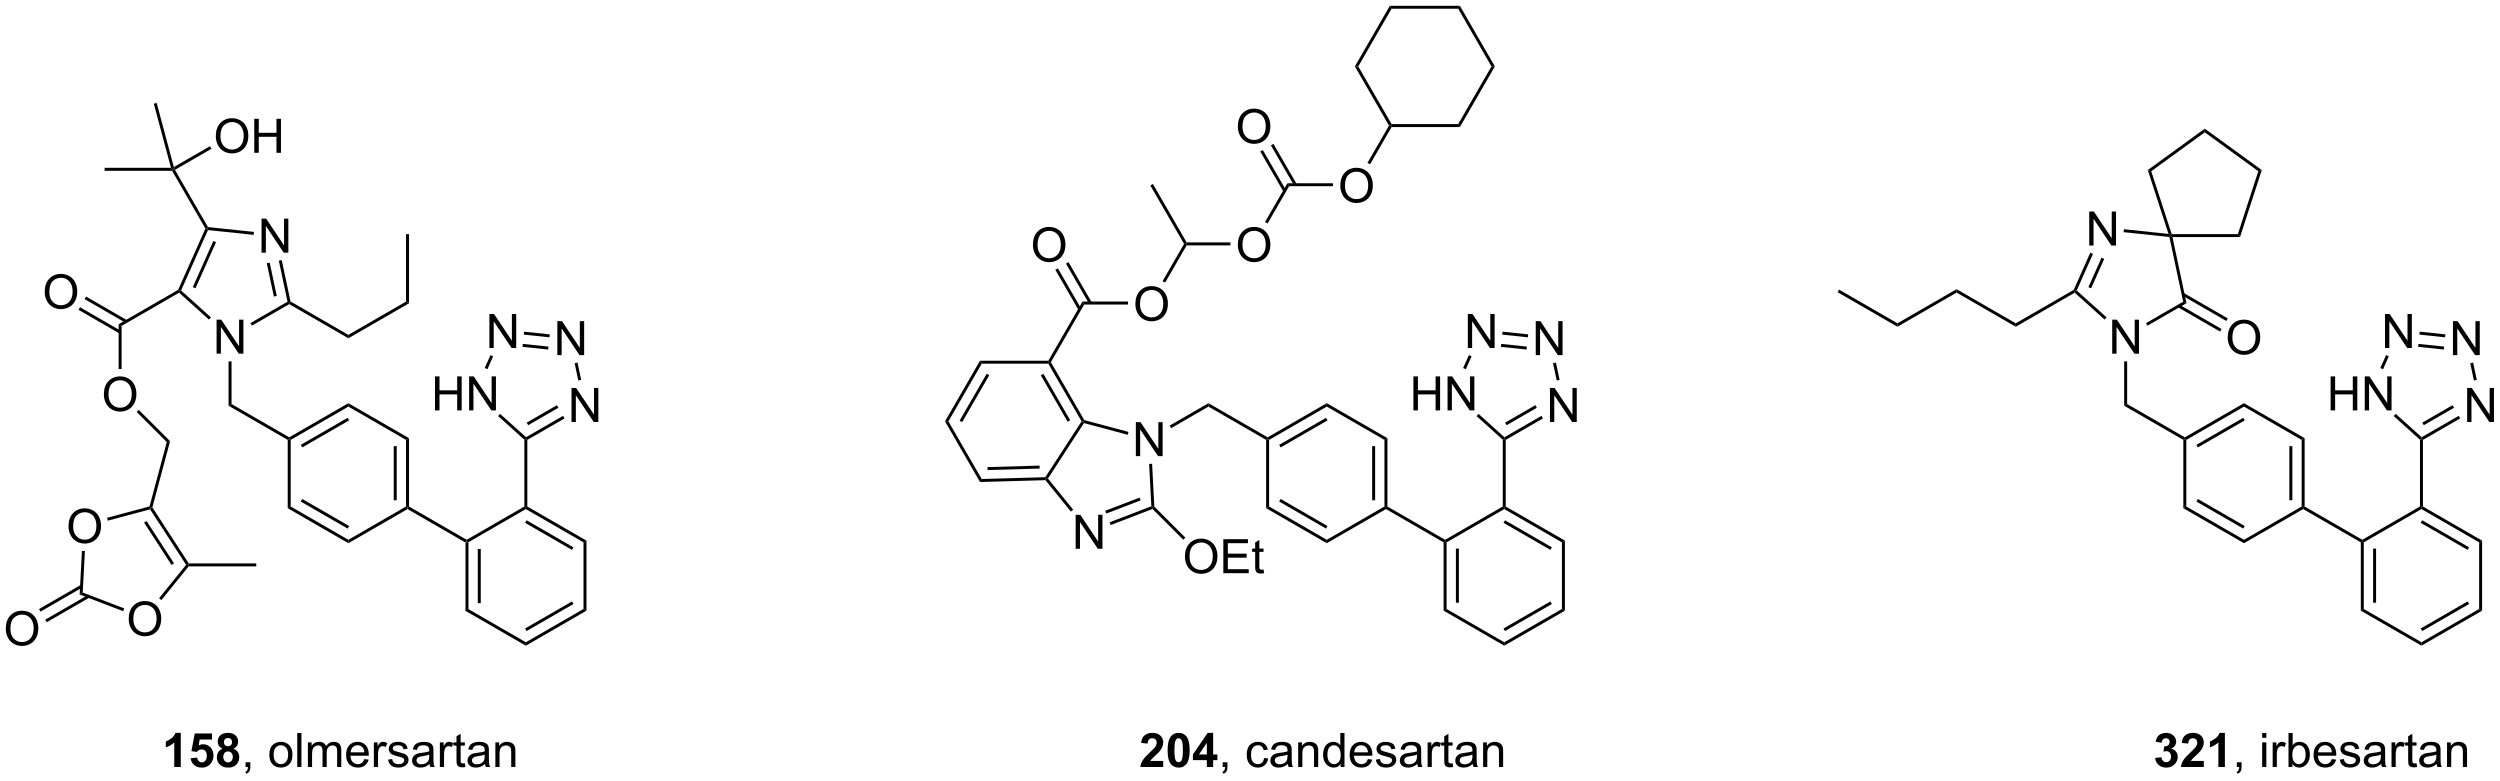 <?xml version="1.0" encoding="UTF-8"?>
<!DOCTYPE svg PUBLIC '-//W3C//DTD SVG 1.0//EN'
          'http://www.w3.org/TR/2001/REC-SVG-20010904/DTD/svg10.dtd'>
<svg stroke-dasharray="none" shape-rendering="auto" xmlns="http://www.w3.org/2000/svg" font-family="'Dialog'" text-rendering="auto" width="1024" fill-opacity="1" color-interpolation="auto" color-rendering="auto" preserveAspectRatio="xMidYMid meet" font-size="12px" viewBox="0 0 1024 320" fill="black" xmlns:xlink="http://www.w3.org/1999/xlink" stroke="black" image-rendering="auto" stroke-miterlimit="10" stroke-linecap="square" stroke-linejoin="miter" font-style="normal" stroke-width="1" height="320" stroke-dashoffset="0" font-weight="normal" stroke-opacity="1"
><!--Generated by the Batik Graphics2D SVG Generator--><defs id="genericDefs"
  /><g
  ><defs id="defs1"
    ><clipPath clipPathUnits="userSpaceOnUse" id="clipPath1"
      ><path d="M1.045 0.646 L433.916 0.646 L433.916 135.632 L1.045 135.632 L1.045 0.646 Z"
      /></clipPath
      ><clipPath clipPathUnits="userSpaceOnUse" id="clipPath2"
      ><path d="M-0.959 -0.972 L-0.959 130.261 L419.876 130.261 L419.876 -0.972 Z"
      /></clipPath
    ></defs
    ><g transform="scale(2.366,2.366) translate(-1.045,-0.646) matrix(1.029,0,0,1.029,2.031,1.646)"
    ><path d="M77.357 90.336 L77.607 90.192 L77.857 90.336 L77.857 101.547 L77.357 101.836 ZM79.427 91.387 L79.427 100.496 L79.927 100.496 L79.927 91.387 Z" stroke="none" clip-path="url(#clipPath2)"
    /></g
    ><g transform="matrix(2.433,0,0,2.433,2.334,2.366)"
    ><path d="M77.357 101.836 L77.857 101.547 L87.566 107.153 L87.566 107.73 Z" stroke="none" clip-path="url(#clipPath2)"
    /></g
    ><g transform="matrix(2.433,0,0,2.433,2.334,2.366)"
    ><path d="M87.566 107.73 L87.566 107.153 L97.275 101.547 L97.775 101.836 ZM87.691 105.268 L95.58 100.713 L95.33 100.28 L87.441 104.835 Z" stroke="none" clip-path="url(#clipPath2)"
    /></g
    ><g transform="matrix(2.433,0,0,2.433,2.334,2.366)"
    ><path d="M97.775 101.836 L97.275 101.547 L97.275 90.336 L97.775 90.047 Z" stroke="none" clip-path="url(#clipPath2)"
    /></g
    ><g transform="matrix(2.433,0,0,2.433,2.334,2.366)"
    ><path d="M97.775 90.047 L97.275 90.336 L87.566 84.73 L87.566 84.442 L87.816 84.297 ZM95.58 91.17 L87.691 86.615 L87.441 87.048 L95.33 91.603 Z" stroke="none" clip-path="url(#clipPath2)"
    /></g
    ><g transform="matrix(2.433,0,0,2.433,2.334,2.366)"
    ><path d="M87.316 84.297 L87.566 84.442 L87.566 84.73 L77.857 90.336 L77.607 90.192 L77.607 89.903 Z" stroke="none" clip-path="url(#clipPath2)"
    /></g
    ><g transform="matrix(2.433,0,0,2.433,2.334,2.366)"
    ><path d="M77.607 89.903 L77.607 90.192 L77.357 90.336 L67.647 84.73 L67.647 84.442 L67.897 84.297 Z" stroke="none" clip-path="url(#clipPath2)"
    /></g
    ><g transform="matrix(2.433,0,0,2.433,2.334,2.366)"
    ><path d="M67.897 84.297 L67.647 84.442 L67.397 84.297 L67.397 73.086 L67.897 72.797 ZM65.827 83.246 L65.827 74.137 L65.327 74.137 L65.327 83.246 Z" stroke="none" clip-path="url(#clipPath2)"
    /></g
    ><g transform="matrix(2.433,0,0,2.433,2.334,2.366)"
    ><path d="M67.897 72.797 L67.397 73.086 L57.688 67.48 L57.688 66.903 Z" stroke="none" clip-path="url(#clipPath2)"
    /></g
    ><g transform="matrix(2.433,0,0,2.433,2.334,2.366)"
    ><path d="M57.688 66.903 L57.688 67.48 L47.979 73.086 L47.729 72.942 L47.729 72.653 ZM57.563 69.365 L49.674 73.92 L49.924 74.353 L57.813 69.798 Z" stroke="none" clip-path="url(#clipPath2)"
    /></g
    ><g transform="matrix(2.433,0,0,2.433,2.334,2.366)"
    ><path d="M47.479 73.086 L47.729 72.942 L47.979 73.086 L47.979 84.297 L47.479 84.586 Z" stroke="none" clip-path="url(#clipPath2)"
    /></g
    ><g transform="matrix(2.433,0,0,2.433,2.334,2.366)"
    ><path d="M47.479 84.586 L47.979 84.297 L57.688 89.903 L57.688 90.48 ZM49.674 83.463 L57.563 88.018 L57.813 87.585 L49.924 83.03 Z" stroke="none" clip-path="url(#clipPath2)"
    /></g
    ><g transform="matrix(2.433,0,0,2.433,2.334,2.366)"
    ><path d="M57.688 90.48 L57.688 89.903 L67.397 84.297 L67.647 84.442 L67.647 84.73 Z" stroke="none" clip-path="url(#clipPath2)"
    /></g
    ><g transform="matrix(2.433,0,0,2.433,2.334,2.366)"
    ><path d="M87.816 84.297 L87.566 84.442 L87.316 84.297 L87.316 73.053 L87.566 72.942 L87.816 73.086 Z" stroke="none" clip-path="url(#clipPath2)"
    /></g
    ><g transform="matrix(2.433,0,0,2.433,2.334,2.366)"
    ><path d="M95.26 70.067 L95.26 64.34 L96.038 64.34 L99.046 68.835 L99.046 64.34 L99.773 64.34 L99.773 70.067 L98.994 70.067 L95.986 65.567 L95.986 70.067 L95.26 70.067 Z" stroke="none" clip-path="url(#clipPath2)"
    /></g
    ><g transform="matrix(2.433,0,0,2.433,2.334,2.366)"
    ><path d="M92.869 58.818 L92.869 53.091 L93.647 53.091 L96.655 57.586 L96.655 53.091 L97.382 53.091 L97.382 58.818 L96.603 58.818 L93.595 54.318 L93.595 58.818 L92.869 58.818 Z" stroke="none" clip-path="url(#clipPath2)"
    /></g
    ><g transform="matrix(2.433,0,0,2.433,2.334,2.366)"
    ><path d="M81.432 57.616 L81.432 51.889 L82.21 51.889 L85.218 56.384 L85.218 51.889 L85.945 51.889 L85.945 57.616 L85.166 57.616 L82.158 53.116 L82.158 57.616 L81.432 57.616 Z" stroke="none" clip-path="url(#clipPath2)"
    /></g
    ><g transform="matrix(2.433,0,0,2.433,2.334,2.366)"
    ><path d="M72.274 68.121 L72.274 62.395 L73.031 62.395 L73.031 64.746 L76.008 64.746 L76.008 62.395 L76.766 62.395 L76.766 68.121 L76.008 68.121 L76.008 65.421 L73.031 65.421 L73.031 68.121 L72.274 68.121 ZM78.02 68.121 L78.02 62.395 L78.798 62.395 L81.806 66.89 L81.806 62.395 L82.533 62.395 L82.533 68.121 L81.754 68.121 L78.746 63.621 L78.746 68.121 L78.02 68.121 Z" stroke="none" clip-path="url(#clipPath2)"
    /></g
    ><g transform="matrix(2.433,0,0,2.433,2.334,2.366)"
    ><path d="M87.816 73.086 L87.566 72.942 L87.598 72.634 L93.835 69.034 L94.085 69.467 ZM87.958 70.613 L93.05 67.674 L92.8 67.241 L87.708 70.18 Z" stroke="none" clip-path="url(#clipPath2)"
    /></g
    ><g transform="matrix(2.433,0,0,2.433,2.334,2.366)"
    ><path d="M96.886 62.98 L96.397 63.084 L95.777 60.17 L96.266 60.066 Z" stroke="none" clip-path="url(#clipPath2)"
    /></g
    ><g transform="matrix(2.433,0,0,2.433,2.334,2.366)"
    ><path d="M91.595 55.319 L91.543 55.817 L87.221 55.362 L87.273 54.865 ZM91.378 57.378 L87.057 56.924 L87.005 57.421 L91.326 57.875 Z" stroke="none" clip-path="url(#clipPath2)"
    /></g
    ><g transform="matrix(2.433,0,0,2.433,2.334,2.366)"
    ><path d="M81.61 58.814 L82.067 59.017 L81.1 61.189 L80.643 60.985 Z" stroke="none" clip-path="url(#clipPath2)"
    /></g
    ><g transform="matrix(2.433,0,0,2.433,2.334,2.366)"
    ><path d="M82.899 69.076 L83.234 68.704 L87.598 72.634 L87.566 72.942 L87.316 73.053 Z" stroke="none" clip-path="url(#clipPath2)"
    /></g
    ><g transform="matrix(2.433,0,0,2.433,2.334,2.366)"
    ><path d="M47.729 72.653 L47.729 72.942 L47.479 73.086 L37.52 67.336 L38.02 67.047 Z" stroke="none" clip-path="url(#clipPath2)"
    /></g
    ><g transform="matrix(2.433,0,0,2.433,2.334,2.366)"
    ><path d="M35.504 58.566 L35.504 52.84 L36.282 52.84 L39.29 57.335 L39.29 52.84 L40.017 52.84 L40.017 58.566 L39.238 58.566 L36.23 54.066 L36.23 58.566 L35.504 58.566 Z" stroke="none" clip-path="url(#clipPath2)"
    /></g
    ><g transform="matrix(2.433,0,0,2.433,2.334,2.366)"
    ><path d="M38.02 67.047 L37.52 67.336 L37.52 59.866 L38.02 59.866 Z" stroke="none" clip-path="url(#clipPath2)"
    /></g
    ><g transform="matrix(2.433,0,0,2.433,2.334,2.366)"
    ><path d="M43.072 41.568 L43.072 35.841 L43.851 35.841 L46.859 40.336 L46.859 35.841 L47.585 35.841 L47.585 41.568 L46.806 41.568 L43.799 37.068 L43.799 41.568 L43.072 41.568 Z" stroke="none" clip-path="url(#clipPath2)"
    /></g
    ><g transform="matrix(2.433,0,0,2.433,2.334,2.366)"
    ><path d="M41.444 53.858 L41.194 53.425 L47.446 49.816 L47.729 49.941 L47.729 50.23 Z" stroke="none" clip-path="url(#clipPath2)"
    /></g
    ><g transform="matrix(2.433,0,0,2.433,2.334,2.366)"
    ><path d="M47.95 49.781 L47.729 49.941 L47.446 49.816 L45.981 42.92 L46.47 42.816 ZM45.636 48.849 L44.445 43.246 L43.956 43.35 L45.147 48.953 Z" stroke="none" clip-path="url(#clipPath2)"
    /></g
    ><g transform="matrix(2.433,0,0,2.433,2.334,2.366)"
    ><path d="M41.798 38.069 L41.746 38.567 L34.055 37.758 L33.901 37.491 L34.054 37.255 Z" stroke="none" clip-path="url(#clipPath2)"
    /></g
    ><g transform="matrix(2.433,0,0,2.433,2.334,2.366)"
    ><path d="M33.621 37.505 L33.901 37.491 L34.055 37.758 L29.526 47.932 L29.223 47.996 L29.028 47.821 ZM34.952 39.605 L31.498 47.363 L31.954 47.566 L35.408 39.808 Z" stroke="none" clip-path="url(#clipPath2)"
    /></g
    ><g transform="matrix(2.433,0,0,2.433,2.334,2.366)"
    ><path d="M29.191 48.304 L29.223 47.996 L29.526 47.932 L34.556 52.462 L34.221 52.833 Z" stroke="none" clip-path="url(#clipPath2)"
    /></g
    ><g transform="matrix(2.433,0,0,2.433,2.334,2.366)"
    ><path d="M47.729 50.23 L47.729 49.941 L47.95 49.781 L57.688 55.403 L57.688 55.98 Z" stroke="none" clip-path="url(#clipPath2)"
    /></g
    ><g transform="matrix(2.433,0,0,2.433,2.334,2.366)"
    ><path d="M57.688 55.98 L57.688 55.403 L67.397 49.797 L67.897 50.086 Z" stroke="none" clip-path="url(#clipPath2)"
    /></g
    ><g transform="matrix(2.433,0,0,2.433,2.334,2.366)"
    ><path d="M67.897 50.086 L67.397 49.797 L67.397 38.441 L67.897 38.441 Z" stroke="none" clip-path="url(#clipPath2)"
    /></g
    ><g transform="matrix(2.433,0,0,2.433,2.334,2.366)"
    ><path d="M29.028 47.821 L29.223 47.996 L29.191 48.304 L19.514 53.891 L19.014 53.602 Z" stroke="none" clip-path="url(#clipPath2)"
    /></g
    ><g transform="matrix(2.433,0,0,2.433,2.334,2.366)"
    ><path d="M16.527 65.432 Q16.527 64.005 17.293 63.201 Q18.058 62.393 19.269 62.393 Q20.061 62.393 20.696 62.773 Q21.334 63.151 21.668 63.828 Q22.004 64.505 22.004 65.365 Q22.004 66.237 21.652 66.924 Q21.3 67.612 20.655 67.966 Q20.011 68.32 19.264 68.32 Q18.457 68.32 17.819 67.93 Q17.183 67.537 16.855 66.862 Q16.527 66.185 16.527 65.432 ZM17.308 65.443 Q17.308 66.479 17.863 67.076 Q18.42 67.669 19.261 67.669 Q20.116 67.669 20.668 67.068 Q21.222 66.466 21.222 65.362 Q21.222 64.662 20.985 64.141 Q20.748 63.62 20.293 63.333 Q19.84 63.044 19.272 63.044 Q18.467 63.044 17.886 63.599 Q17.308 64.151 17.308 65.443 Z" stroke="none" clip-path="url(#clipPath2)"
    /></g
    ><g transform="matrix(2.433,0,0,2.433,2.334,2.366)"
    ><path d="M19.014 53.602 L19.514 53.891 L19.514 61.157 L19.014 61.157 Z" stroke="none" clip-path="url(#clipPath2)"
    /></g
    ><g transform="matrix(2.433,0,0,2.433,2.334,2.366)"
    ><path d="M6.568 48.182 Q6.568 46.755 7.333 45.951 Q8.099 45.143 9.31 45.143 Q10.102 45.143 10.737 45.523 Q11.375 45.901 11.708 46.578 Q12.044 47.255 12.044 48.115 Q12.044 48.987 11.693 49.675 Q11.341 50.362 10.695 50.716 Q10.052 51.07 9.305 51.07 Q8.497 51.07 7.859 50.68 Q7.224 50.286 6.896 49.612 Q6.568 48.935 6.568 48.182 ZM7.349 48.193 Q7.349 49.229 7.904 49.826 Q8.461 50.419 9.302 50.419 Q10.156 50.419 10.708 49.818 Q11.263 49.216 11.263 48.112 Q11.263 47.411 11.026 46.891 Q10.789 46.37 10.333 46.083 Q9.88 45.794 9.312 45.794 Q8.508 45.794 7.927 46.349 Q7.349 46.901 7.349 48.193 Z" stroke="none" clip-path="url(#clipPath2)"
    /></g
    ><g transform="matrix(2.433,0,0,2.433,2.334,2.366)"
    ><path d="M20.424 52.932 L13.539 48.957 L13.289 49.39 L20.174 53.365 ZM19.389 54.725 L12.504 50.75 L12.254 51.183 L19.139 55.158 Z" stroke="none" clip-path="url(#clipPath2)"
    /></g
    ><g transform="matrix(2.433,0,0,2.433,2.334,2.366)"
    ><path d="M22.045 68.381 L22.399 68.028 L27.675 73.303 L27.117 73.453 Z" stroke="none" clip-path="url(#clipPath2)"
    /></g
    ><g transform="matrix(2.433,0,0,2.433,2.334,2.366)"
    ><path d="M27.117 73.453 L27.675 73.303 L24.69 84.444 L24.419 84.486 L24.215 84.282 Z" stroke="none" clip-path="url(#clipPath2)"
    /></g
    ><g transform="matrix(2.433,0,0,2.433,2.334,2.366)"
    ><path d="M10.574 87.649 Q10.574 86.222 11.34 85.417 Q12.105 84.61 13.316 84.61 Q14.108 84.61 14.743 84.99 Q15.382 85.367 15.715 86.044 Q16.051 86.722 16.051 87.581 Q16.051 88.453 15.699 89.141 Q15.348 89.828 14.702 90.183 Q14.059 90.537 13.311 90.537 Q12.504 90.537 11.866 90.146 Q11.23 89.753 10.902 89.078 Q10.574 88.401 10.574 87.649 ZM11.355 87.659 Q11.355 88.695 11.91 89.292 Q12.467 89.886 13.309 89.886 Q14.163 89.886 14.715 89.284 Q15.27 88.683 15.27 87.578 Q15.27 86.878 15.033 86.357 Q14.796 85.836 14.34 85.55 Q13.887 85.261 13.319 85.261 Q12.514 85.261 11.934 85.815 Q11.355 86.367 11.355 87.659 Z" stroke="none" clip-path="url(#clipPath2)"
    /></g
    ><g transform="matrix(2.433,0,0,2.433,2.334,2.366)"
    ><path d="M20.709 103.254 Q20.709 101.827 21.474 101.022 Q22.24 100.215 23.451 100.215 Q24.242 100.215 24.878 100.595 Q25.516 100.973 25.849 101.65 Q26.185 102.327 26.185 103.186 Q26.185 104.059 25.834 104.746 Q25.482 105.434 24.836 105.788 Q24.193 106.142 23.445 106.142 Q22.638 106.142 22 105.751 Q21.365 105.358 21.037 104.684 Q20.709 104.007 20.709 103.254 ZM21.49 103.264 Q21.49 104.301 22.044 104.897 Q22.602 105.491 23.443 105.491 Q24.297 105.491 24.849 104.889 Q25.404 104.288 25.404 103.184 Q25.404 102.483 25.167 101.963 Q24.93 101.442 24.474 101.155 Q24.021 100.866 23.453 100.866 Q22.649 100.866 22.068 101.421 Q21.49 101.973 21.49 103.264 Z" stroke="none" clip-path="url(#clipPath2)"
    /></g
    ><g transform="matrix(2.433,0,0,2.433,2.334,2.366)"
    ><path d="M24.215 84.282 L24.419 84.486 L24.309 84.775 L17.197 86.68 L17.067 86.198 Z" stroke="none" clip-path="url(#clipPath2)"
    /></g
    ><g transform="matrix(2.433,0,0,2.433,2.334,2.366)"
    ><path d="M12.835 91.774 L13.334 91.8 L12.969 98.779 L12.45 99.115 Z" stroke="none" clip-path="url(#clipPath2)"
    /></g
    ><g transform="matrix(2.433,0,0,2.433,2.334,2.366)"
    ><path d="M12.45 99.115 L12.969 98.779 L19.959 101.462 L19.78 101.929 Z" stroke="none" clip-path="url(#clipPath2)"
    /></g
    ><g transform="matrix(2.433,0,0,2.433,2.334,2.366)"
    ><path d="M26.207 100.055 L25.818 99.741 L30.374 94.115 L30.683 94.131 L30.802 94.381 Z" stroke="none" clip-path="url(#clipPath2)"
    /></g
    ><g transform="matrix(2.433,0,0,2.433,2.334,2.366)"
    ><path d="M30.818 93.881 L30.683 94.131 L30.374 94.115 L24.309 84.775 L24.419 84.486 L24.69 84.444 ZM28.337 93.861 L23.712 86.739 L23.293 87.011 L27.918 94.133 Z" stroke="none" clip-path="url(#clipPath2)"
    /></g
    ><g transform="matrix(2.433,0,0,2.433,2.334,2.366)"
    ><path d="M0.013 104.883 Q0.013 103.456 0.779 102.651 Q1.544 101.844 2.755 101.844 Q3.547 101.844 4.182 102.224 Q4.82 102.602 5.154 103.279 Q5.49 103.956 5.49 104.815 Q5.49 105.688 5.138 106.375 Q4.787 107.063 4.141 107.417 Q3.497 107.771 2.75 107.771 Q1.943 107.771 1.305 107.38 Q0.669 106.987 0.341 106.313 Q0.013 105.635 0.013 104.883 ZM0.794 104.893 Q0.794 105.93 1.349 106.526 Q1.906 107.12 2.747 107.12 Q3.602 107.12 4.154 106.518 Q4.708 105.917 4.708 104.813 Q4.708 104.112 4.471 103.591 Q4.234 103.07 3.779 102.784 Q3.325 102.495 2.758 102.495 Q1.953 102.495 1.372 103.05 Q0.794 103.602 0.794 104.893 Z" stroke="none" clip-path="url(#clipPath2)"
    /></g
    ><g transform="matrix(2.433,0,0,2.433,2.334,2.366)"
    ><path d="M12.649 97.498 L5.615 101.559 L5.865 101.992 L12.899 97.931 ZM13.828 99.208 L6.65 103.352 L6.9 103.785 L14.078 99.641 Z" stroke="none" clip-path="url(#clipPath2)"
    /></g
    ><g transform="matrix(2.433,0,0,2.433,2.334,2.366)"
    ><path d="M34.054 37.255 L33.901 37.491 L33.621 37.505 L28.006 27.781 L28.151 27.531 L28.492 27.623 Z" stroke="none" clip-path="url(#clipPath2)"
    /></g
    ><g transform="matrix(2.433,0,0,2.433,2.334,2.366)"
    ><path d="M28.308 27.152 L28.151 27.531 L27.825 27.281 L24.933 16.488 L25.416 16.358 Z" stroke="none" clip-path="url(#clipPath2)"
    /></g
    ><g transform="matrix(2.433,0,0,2.433,2.334,2.366)"
    ><path d="M27.825 27.281 L28.151 27.531 L28.006 27.781 L16.651 27.781 L16.651 27.281 Z" stroke="none" clip-path="url(#clipPath2)"
    /></g
    ><g transform="matrix(2.433,0,0,2.433,2.334,2.366)"
    ><path d="M35.373 21.967 Q35.373 20.54 36.139 19.736 Q36.904 18.928 38.115 18.928 Q38.907 18.928 39.542 19.308 Q40.18 19.686 40.514 20.363 Q40.85 21.04 40.85 21.9 Q40.85 22.772 40.498 23.459 Q40.147 24.147 39.501 24.501 Q38.858 24.855 38.11 24.855 Q37.303 24.855 36.665 24.465 Q36.029 24.072 35.701 23.397 Q35.373 22.72 35.373 21.967 ZM36.154 21.978 Q36.154 23.014 36.709 23.611 Q37.266 24.204 38.108 24.204 Q38.962 24.204 39.514 23.603 Q40.068 23.001 40.068 21.897 Q40.068 21.197 39.831 20.676 Q39.594 20.155 39.139 19.868 Q38.686 19.579 38.118 19.579 Q37.313 19.579 36.733 20.134 Q36.154 20.686 36.154 21.978 ZM41.848 24.756 L41.848 19.03 L42.606 19.03 L42.606 21.381 L45.583 21.381 L45.583 19.03 L46.341 19.03 L46.341 24.756 L45.583 24.756 L45.583 22.056 L42.606 22.056 L42.606 24.756 L41.848 24.756 Z" stroke="none" clip-path="url(#clipPath2)"
    /></g
    ><g transform="matrix(2.433,0,0,2.433,2.334,2.366)"
    ><path d="M28.492 27.623 L28.151 27.531 L28.308 27.152 L34.398 23.636 L34.648 24.069 Z" stroke="none" clip-path="url(#clipPath2)"
    /></g
    ><g transform="matrix(2.433,0,0,2.433,2.334,2.366)"
    ><path d="M30.802 94.381 L30.683 94.131 L30.818 93.881 L42.183 93.881 L42.183 94.381 Z" stroke="none" clip-path="url(#clipPath2)"
    /></g
    ><g transform="matrix(2.433,0,0,2.433,2.334,2.366)"
    ><path d="M242.075 90.336 L242.325 90.192 L242.575 90.336 L242.575 101.547 L242.075 101.836 ZM244.145 91.387 L244.145 100.496 L244.645 100.496 L244.645 91.387 Z" stroke="none" clip-path="url(#clipPath2)"
    /></g
    ><g transform="matrix(2.433,0,0,2.433,2.334,2.366)"
    ><path d="M242.075 101.836 L242.575 101.547 L252.284 107.153 L252.284 107.73 Z" stroke="none" clip-path="url(#clipPath2)"
    /></g
    ><g transform="matrix(2.433,0,0,2.433,2.334,2.366)"
    ><path d="M252.284 107.73 L252.284 107.153 L261.994 101.547 L262.494 101.836 ZM252.409 105.268 L260.299 100.713 L260.049 100.28 L252.159 104.835 Z" stroke="none" clip-path="url(#clipPath2)"
    /></g
    ><g transform="matrix(2.433,0,0,2.433,2.334,2.366)"
    ><path d="M262.494 101.836 L261.994 101.547 L261.994 90.336 L262.494 90.047 Z" stroke="none" clip-path="url(#clipPath2)"
    /></g
    ><g transform="matrix(2.433,0,0,2.433,2.334,2.366)"
    ><path d="M262.494 90.047 L261.994 90.336 L252.284 84.73 L252.284 84.442 L252.534 84.297 ZM260.299 91.17 L252.409 86.615 L252.159 87.048 L260.049 91.603 Z" stroke="none" clip-path="url(#clipPath2)"
    /></g
    ><g transform="matrix(2.433,0,0,2.433,2.334,2.366)"
    ><path d="M252.034 84.297 L252.284 84.442 L252.284 84.73 L242.575 90.336 L242.325 90.192 L242.325 89.903 Z" stroke="none" clip-path="url(#clipPath2)"
    /></g
    ><g transform="matrix(2.433,0,0,2.433,2.334,2.366)"
    ><path d="M242.325 89.903 L242.325 90.192 L242.075 90.336 L232.366 84.73 L232.366 84.442 L232.616 84.297 Z" stroke="none" clip-path="url(#clipPath2)"
    /></g
    ><g transform="matrix(2.433,0,0,2.433,2.334,2.366)"
    ><path d="M232.616 84.297 L232.366 84.442 L232.116 84.297 L232.116 73.086 L232.616 72.797 ZM230.546 83.246 L230.546 74.137 L230.046 74.137 L230.046 83.246 Z" stroke="none" clip-path="url(#clipPath2)"
    /></g
    ><g transform="matrix(2.433,0,0,2.433,2.334,2.366)"
    ><path d="M232.616 72.797 L232.116 73.086 L222.406 67.48 L222.406 66.903 Z" stroke="none" clip-path="url(#clipPath2)"
    /></g
    ><g transform="matrix(2.433,0,0,2.433,2.334,2.366)"
    ><path d="M222.406 66.903 L222.406 67.48 L212.697 73.086 L212.447 72.942 L212.447 72.653 ZM222.281 69.365 L214.392 73.92 L214.642 74.353 L222.531 69.798 Z" stroke="none" clip-path="url(#clipPath2)"
    /></g
    ><g transform="matrix(2.433,0,0,2.433,2.334,2.366)"
    ><path d="M212.197 73.086 L212.447 72.942 L212.697 73.086 L212.697 84.297 L212.197 84.586 Z" stroke="none" clip-path="url(#clipPath2)"
    /></g
    ><g transform="matrix(2.433,0,0,2.433,2.334,2.366)"
    ><path d="M212.197 84.586 L212.697 84.297 L222.406 89.903 L222.406 90.48 ZM214.392 83.463 L222.281 88.018 L222.531 87.585 L214.642 83.03 Z" stroke="none" clip-path="url(#clipPath2)"
    /></g
    ><g transform="matrix(2.433,0,0,2.433,2.334,2.366)"
    ><path d="M222.406 90.48 L222.406 89.903 L232.116 84.297 L232.366 84.442 L232.366 84.73 Z" stroke="none" clip-path="url(#clipPath2)"
    /></g
    ><g transform="matrix(2.433,0,0,2.433,2.334,2.366)"
    ><path d="M252.534 84.297 L252.284 84.442 L252.034 84.297 L252.034 73.053 L252.284 72.942 L252.534 73.086 Z" stroke="none" clip-path="url(#clipPath2)"
    /></g
    ><g transform="matrix(2.433,0,0,2.433,2.334,2.366)"
    ><path d="M259.978 70.067 L259.978 64.34 L260.757 64.34 L263.765 68.835 L263.765 64.34 L264.491 64.34 L264.491 70.067 L263.712 70.067 L260.705 65.567 L260.705 70.067 L259.978 70.067 Z" stroke="none" clip-path="url(#clipPath2)"
    /></g
    ><g transform="matrix(2.433,0,0,2.433,2.334,2.366)"
    ><path d="M257.587 58.818 L257.587 53.091 L258.366 53.091 L261.373 57.586 L261.373 53.091 L262.1 53.091 L262.1 58.818 L261.321 58.818 L258.314 54.318 L258.314 58.818 L257.587 58.818 Z" stroke="none" clip-path="url(#clipPath2)"
    /></g
    ><g transform="matrix(2.433,0,0,2.433,2.334,2.366)"
    ><path d="M246.15 57.616 L246.15 51.889 L246.929 51.889 L249.936 56.384 L249.936 51.889 L250.663 51.889 L250.663 57.616 L249.884 57.616 L246.876 53.116 L246.876 57.616 L246.15 57.616 Z" stroke="none" clip-path="url(#clipPath2)"
    /></g
    ><g transform="matrix(2.433,0,0,2.433,2.334,2.366)"
    ><path d="M236.992 68.121 L236.992 62.395 L237.75 62.395 L237.75 64.746 L240.726 64.746 L240.726 62.395 L241.484 62.395 L241.484 68.121 L240.726 68.121 L240.726 65.421 L237.75 65.421 L237.75 68.121 L236.992 68.121 ZM242.738 68.121 L242.738 62.395 L243.517 62.395 L246.525 66.89 L246.525 62.395 L247.251 62.395 L247.251 68.121 L246.473 68.121 L243.465 63.621 L243.465 68.121 L242.738 68.121 Z" stroke="none" clip-path="url(#clipPath2)"
    /></g
    ><g transform="matrix(2.433,0,0,2.433,2.334,2.366)"
    ><path d="M252.534 73.086 L252.284 72.942 L252.317 72.634 L258.553 69.034 L258.803 69.467 ZM252.677 70.613 L257.768 67.674 L257.518 67.241 L252.427 70.18 Z" stroke="none" clip-path="url(#clipPath2)"
    /></g
    ><g transform="matrix(2.433,0,0,2.433,2.334,2.366)"
    ><path d="M261.604 62.98 L261.115 63.084 L260.495 60.17 L260.985 60.066 Z" stroke="none" clip-path="url(#clipPath2)"
    /></g
    ><g transform="matrix(2.433,0,0,2.433,2.334,2.366)"
    ><path d="M256.313 55.319 L256.261 55.817 L251.94 55.362 L251.992 54.865 ZM256.097 57.378 L251.775 56.924 L251.723 57.421 L256.045 57.875 Z" stroke="none" clip-path="url(#clipPath2)"
    /></g
    ><g transform="matrix(2.433,0,0,2.433,2.334,2.366)"
    ><path d="M246.328 58.814 L246.785 59.017 L245.818 61.189 L245.362 60.985 Z" stroke="none" clip-path="url(#clipPath2)"
    /></g
    ><g transform="matrix(2.433,0,0,2.433,2.334,2.366)"
    ><path d="M247.618 69.076 L247.952 68.704 L252.317 72.634 L252.284 72.942 L252.034 73.053 Z" stroke="none" clip-path="url(#clipPath2)"
    /></g
    ><g transform="matrix(2.433,0,0,2.433,2.334,2.366)"
    ><path d="M212.447 72.653 L212.447 72.942 L212.197 73.086 L202.488 67.48 L202.488 66.903 Z" stroke="none" clip-path="url(#clipPath2)"
    /></g
    ><g transform="matrix(2.433,0,0,2.433,2.334,2.366)"
    ><path d="M190.263 75.817 L190.263 70.09 L191.042 70.09 L194.049 74.585 L194.049 70.09 L194.776 70.09 L194.776 75.817 L193.997 75.817 L190.989 71.317 L190.989 75.817 L190.263 75.817 Z" stroke="none" clip-path="url(#clipPath2)"
    /></g
    ><g transform="matrix(2.433,0,0,2.433,2.334,2.366)"
    ><path d="M202.488 66.903 L202.488 67.48 L196.204 71.108 L195.954 70.675 Z" stroke="none" clip-path="url(#clipPath2)"
    /></g
    ><g transform="matrix(2.433,0,0,2.433,2.334,2.366)"
    ><path d="M180.129 91.422 L180.129 85.695 L180.907 85.695 L183.915 90.19 L183.915 85.695 L184.642 85.695 L184.642 91.422 L183.863 91.422 L180.855 86.922 L180.855 91.422 L180.129 91.422 Z" stroke="none" clip-path="url(#clipPath2)"
    /></g
    ><g transform="matrix(2.433,0,0,2.433,2.334,2.366)"
    ><path d="M189.028 71.745 L188.898 72.228 L181.531 70.254 L181.421 69.965 L181.585 69.75 Z" stroke="none" clip-path="url(#clipPath2)"
    /></g
    ><g transform="matrix(2.433,0,0,2.433,2.334,2.366)"
    ><path d="M181.127 69.957 L181.421 69.965 L181.531 70.254 L175.466 79.594 L175.157 79.61 L175.019 79.364 Z" stroke="none" clip-path="url(#clipPath2)"
    /></g
    ><g transform="matrix(2.433,0,0,2.433,2.334,2.366)"
    ><path d="M175.041 79.863 L175.157 79.61 L175.466 79.594 L179.714 84.839 L179.325 85.154 Z" stroke="none" clip-path="url(#clipPath2)"
    /></g
    ><g transform="matrix(2.433,0,0,2.433,2.334,2.366)"
    ><path d="M186.034 87.418 L185.855 86.951 L192.871 84.257 L193.131 84.426 L193.069 84.717 ZM185.292 85.485 L191.074 83.266 L190.895 82.799 L185.113 85.018 Z" stroke="none" clip-path="url(#clipPath2)"
    /></g
    ><g transform="matrix(2.433,0,0,2.433,2.334,2.366)"
    ><path d="M193.375 84.317 L193.131 84.426 L192.871 84.257 L192.498 77.129 L192.997 77.103 Z" stroke="none" clip-path="url(#clipPath2)"
    /></g
    ><g transform="matrix(2.433,0,0,2.433,2.334,2.366)"
    ><path d="M181.585 69.75 L181.421 69.965 L181.127 69.957 L175.526 60.256 L175.671 60.006 L175.959 60.006 ZM179.21 69.776 L174.692 61.951 L174.259 62.201 L178.777 70.026 Z" stroke="none" clip-path="url(#clipPath2)"
    /></g
    ><g transform="matrix(2.433,0,0,2.433,2.334,2.366)"
    ><path d="M175.526 59.756 L175.671 60.006 L175.526 60.256 L164.315 60.256 L164.026 59.756 Z" stroke="none" clip-path="url(#clipPath2)"
    /></g
    ><g transform="matrix(2.433,0,0,2.433,2.334,2.366)"
    ><path d="M164.026 59.756 L164.315 60.256 L158.709 69.965 L158.132 69.965 ZM165.149 61.951 L160.594 69.84 L161.027 70.09 L165.582 62.201 Z" stroke="none" clip-path="url(#clipPath2)"
    /></g
    ><g transform="matrix(2.433,0,0,2.433,2.334,2.366)"
    ><path d="M158.132 69.965 L158.709 69.965 L164.312 79.67 L164.029 80.178 Z" stroke="none" clip-path="url(#clipPath2)"
    /></g
    ><g transform="matrix(2.433,0,0,2.433,2.334,2.366)"
    ><path d="M164.029 80.178 L164.312 79.67 L175.019 79.364 L175.157 79.61 L175.041 79.863 ZM165.301 78.163 L174.07 77.912 L174.056 77.412 L165.286 77.663 Z" stroke="none" clip-path="url(#clipPath2)"
    /></g
    ><g transform="matrix(2.433,0,0,2.433,2.334,2.366)"
    ><path d="M175.959 60.006 L175.671 60.006 L175.526 59.756 L181.276 49.797 L181.565 50.297 Z" stroke="none" clip-path="url(#clipPath2)"
    /></g
    ><g transform="matrix(2.433,0,0,2.433,2.334,2.366)"
    ><path d="M190.184 50.232 Q190.184 48.805 190.949 48.001 Q191.715 47.193 192.926 47.193 Q193.717 47.193 194.353 47.574 Q194.991 47.951 195.324 48.628 Q195.66 49.305 195.66 50.165 Q195.66 51.037 195.309 51.725 Q194.957 52.412 194.311 52.766 Q193.668 53.12 192.921 53.12 Q192.113 53.12 191.475 52.73 Q190.84 52.337 190.512 51.662 Q190.184 50.985 190.184 50.232 ZM190.965 50.243 Q190.965 51.279 191.519 51.876 Q192.077 52.469 192.918 52.469 Q193.772 52.469 194.324 51.868 Q194.879 51.266 194.879 50.162 Q194.879 49.462 194.642 48.941 Q194.405 48.42 193.949 48.133 Q193.496 47.844 192.928 47.844 Q192.124 47.844 191.543 48.399 Q190.965 48.951 190.965 50.243 Z" stroke="none" clip-path="url(#clipPath2)"
    /></g
    ><g transform="matrix(2.433,0,0,2.433,2.334,2.366)"
    ><path d="M181.565 50.297 L181.276 49.797 L188.944 49.797 L188.944 50.297 Z" stroke="none" clip-path="url(#clipPath2)"
    /></g
    ><g transform="matrix(2.433,0,0,2.433,2.334,2.366)"
    ><path d="M195.193 46.61 L194.76 46.36 L198.382 40.087 L198.671 40.087 L198.815 40.337 Z" stroke="none" clip-path="url(#clipPath2)"
    /></g
    ><g transform="matrix(2.433,0,0,2.433,2.334,2.366)"
    ><path d="M207.434 40.273 Q207.434 38.846 208.199 38.041 Q208.965 37.234 210.176 37.234 Q210.967 37.234 211.603 37.614 Q212.241 37.992 212.574 38.669 Q212.91 39.346 212.91 40.205 Q212.91 41.078 212.559 41.765 Q212.207 42.453 211.561 42.807 Q210.918 43.161 210.171 43.161 Q209.363 43.161 208.725 42.77 Q208.09 42.377 207.762 41.703 Q207.434 41.026 207.434 40.273 ZM208.215 40.283 Q208.215 41.32 208.769 41.916 Q209.327 42.51 210.168 42.51 Q211.022 42.51 211.574 41.908 Q212.129 41.307 212.129 40.203 Q212.129 39.502 211.892 38.981 Q211.655 38.461 211.199 38.174 Q210.746 37.885 210.178 37.885 Q209.374 37.885 208.793 38.44 Q208.215 38.992 208.215 40.283 Z" stroke="none" clip-path="url(#clipPath2)"
    /></g
    ><g transform="matrix(2.433,0,0,2.433,2.334,2.366)"
    ><path d="M198.815 40.337 L198.671 40.087 L198.815 39.837 L206.194 39.837 L206.194 40.337 Z" stroke="none" clip-path="url(#clipPath2)"
    /></g
    ><g transform="matrix(2.433,0,0,2.433,2.334,2.366)"
    ><path d="M212.443 36.651 L212.01 36.401 L215.776 29.878 L216.065 30.378 Z" stroke="none" clip-path="url(#clipPath2)"
    /></g
    ><g transform="matrix(2.433,0,0,2.433,2.334,2.366)"
    ><path d="M224.684 30.314 Q224.684 28.887 225.449 28.082 Q226.215 27.275 227.426 27.275 Q228.217 27.275 228.853 27.655 Q229.491 28.033 229.824 28.71 Q230.16 29.387 230.16 30.246 Q230.16 31.119 229.809 31.806 Q229.457 32.493 228.811 32.848 Q228.168 33.202 227.421 33.202 Q226.613 33.202 225.975 32.811 Q225.34 32.418 225.012 31.744 Q224.684 31.066 224.684 30.314 ZM225.465 30.324 Q225.465 31.361 226.019 31.957 Q226.577 32.551 227.418 32.551 Q228.272 32.551 228.824 31.949 Q229.379 31.348 229.379 30.244 Q229.379 29.543 229.142 29.022 Q228.905 28.501 228.449 28.215 Q227.996 27.926 227.428 27.926 Q226.624 27.926 226.043 28.48 Q225.465 29.033 225.465 30.324 Z" stroke="none" clip-path="url(#clipPath2)"
    /></g
    ><g transform="matrix(2.433,0,0,2.433,2.334,2.366)"
    ><path d="M216.065 30.378 L215.776 29.878 L223.444 29.878 L223.444 30.378 Z" stroke="none" clip-path="url(#clipPath2)"
    /></g
    ><g transform="matrix(2.433,0,0,2.433,2.334,2.366)"
    ><path d="M229.693 26.692 L229.26 26.442 L232.882 20.169 L233.171 20.169 L233.315 20.419 Z" stroke="none" clip-path="url(#clipPath2)"
    /></g
    ><g transform="matrix(2.433,0,0,2.433,2.334,2.366)"
    ><path d="M233.315 20.419 L233.171 20.169 L233.315 19.919 L244.526 19.919 L244.815 20.419 Z" stroke="none" clip-path="url(#clipPath2)"
    /></g
    ><g transform="matrix(2.433,0,0,2.433,2.334,2.366)"
    ><path d="M244.815 20.419 L244.526 19.919 L250.132 10.209 L250.709 10.209 Z" stroke="none" clip-path="url(#clipPath2)"
    /></g
    ><g transform="matrix(2.433,0,0,2.433,2.334,2.366)"
    ><path d="M250.709 10.209 L250.132 10.209 L244.526 0.5 L244.815 0 Z" stroke="none" clip-path="url(#clipPath2)"
    /></g
    ><g transform="matrix(2.433,0,0,2.433,2.334,2.366)"
    ><path d="M244.815 0 L244.526 0.5 L233.315 0.5 L233.026 0 Z" stroke="none" clip-path="url(#clipPath2)"
    /></g
    ><g transform="matrix(2.433,0,0,2.433,2.334,2.366)"
    ><path d="M233.026 0 L233.315 0.5 L227.709 10.209 L227.132 10.209 Z" stroke="none" clip-path="url(#clipPath2)"
    /></g
    ><g transform="matrix(2.433,0,0,2.433,2.334,2.366)"
    ><path d="M227.132 10.209 L227.709 10.209 L233.315 19.919 L233.171 20.169 L232.882 20.169 Z" stroke="none" clip-path="url(#clipPath2)"
    /></g
    ><g transform="matrix(2.433,0,0,2.433,2.334,2.366)"
    ><path d="M207.434 20.355 Q207.434 18.927 208.199 18.123 Q208.965 17.316 210.176 17.316 Q210.967 17.316 211.603 17.696 Q212.241 18.073 212.574 18.75 Q212.91 19.427 212.91 20.287 Q212.91 21.159 212.559 21.847 Q212.207 22.534 211.561 22.888 Q210.918 23.243 210.171 23.243 Q209.363 23.243 208.725 22.852 Q208.09 22.459 207.762 21.784 Q207.434 21.107 207.434 20.355 ZM208.215 20.365 Q208.215 21.401 208.769 21.998 Q209.327 22.591 210.168 22.591 Q211.022 22.591 211.574 21.99 Q212.129 21.388 212.129 20.284 Q212.129 19.584 211.892 19.063 Q211.655 18.542 211.199 18.256 Q210.746 17.966 210.178 17.966 Q209.374 17.966 208.793 18.521 Q208.215 19.073 208.215 20.365 Z" stroke="none" clip-path="url(#clipPath2)"
    /></g
    ><g transform="matrix(2.433,0,0,2.433,2.334,2.366)"
    ><path d="M217.332 30.003 L213.432 23.247 L212.999 23.497 L216.899 30.253 ZM215.539 31.038 L211.639 24.282 L211.206 24.532 L215.106 31.288 Z" stroke="none" clip-path="url(#clipPath2)"
    /></g
    ><g transform="matrix(2.433,0,0,2.433,2.334,2.366)"
    ><path d="M198.815 39.837 L198.671 40.087 L198.382 40.087 L192.704 30.253 L193.137 30.003 Z" stroke="none" clip-path="url(#clipPath2)"
    /></g
    ><g transform="matrix(2.433,0,0,2.433,2.334,2.366)"
    ><path d="M172.934 40.273 Q172.934 38.846 173.699 38.041 Q174.465 37.234 175.676 37.234 Q176.467 37.234 177.103 37.614 Q177.741 37.992 178.074 38.669 Q178.41 39.346 178.41 40.205 Q178.41 41.078 178.059 41.765 Q177.707 42.453 177.061 42.807 Q176.418 43.161 175.671 43.161 Q174.863 43.161 174.225 42.77 Q173.59 42.377 173.262 41.703 Q172.934 41.026 172.934 40.273 ZM173.715 40.283 Q173.715 41.32 174.269 41.916 Q174.827 42.51 175.668 42.51 Q176.522 42.51 177.074 41.908 Q177.629 41.307 177.629 40.203 Q177.629 39.502 177.392 38.981 Q177.155 38.461 176.699 38.174 Q176.246 37.885 175.678 37.885 Q174.874 37.885 174.293 38.44 Q173.715 38.992 173.715 40.283 Z" stroke="none" clip-path="url(#clipPath2)"
    /></g
    ><g transform="matrix(2.433,0,0,2.433,2.334,2.366)"
    ><path d="M182.832 49.922 L178.932 43.166 L178.499 43.416 L182.399 50.172 ZM181.039 50.956 L177.139 44.201 L176.706 44.451 L180.606 51.206 Z" stroke="none" clip-path="url(#clipPath2)"
    /></g
    ><g transform="matrix(2.433,0,0,2.433,2.334,2.366)"
    ><path d="M198.525 92.743 Q198.525 91.316 199.291 90.512 Q200.056 89.704 201.267 89.704 Q202.059 89.704 202.695 90.085 Q203.333 90.462 203.666 91.139 Q204.002 91.816 204.002 92.676 Q204.002 93.548 203.65 94.236 Q203.299 94.923 202.653 95.277 Q202.01 95.631 201.262 95.631 Q200.455 95.631 199.817 95.241 Q199.181 94.847 198.853 94.173 Q198.525 93.496 198.525 92.743 ZM199.306 92.754 Q199.306 93.79 199.861 94.387 Q200.418 94.98 201.26 94.98 Q202.114 94.98 202.666 94.379 Q203.22 93.777 203.22 92.673 Q203.22 91.972 202.984 91.452 Q202.747 90.931 202.291 90.644 Q201.838 90.355 201.27 90.355 Q200.465 90.355 199.885 90.91 Q199.306 91.462 199.306 92.754 ZM204.993 95.532 L204.993 89.806 L209.133 89.806 L209.133 90.48 L205.75 90.48 L205.75 92.236 L208.92 92.236 L208.92 92.907 L205.75 92.907 L205.75 94.855 L209.266 94.855 L209.266 95.532 L204.993 95.532 ZM211.758 94.902 L211.86 95.525 Q211.563 95.587 211.329 95.587 Q210.946 95.587 210.735 95.467 Q210.524 95.345 210.438 95.147 Q210.352 94.949 210.352 94.316 L210.352 91.931 L209.836 91.931 L209.836 91.384 L210.352 91.384 L210.352 90.355 L211.053 89.933 L211.053 91.384 L211.758 91.384 L211.758 91.931 L211.053 91.931 L211.053 94.355 Q211.053 94.657 211.089 94.743 Q211.125 94.829 211.209 94.881 Q211.295 94.931 211.451 94.931 Q211.568 94.931 211.758 94.902 Z" stroke="none" clip-path="url(#clipPath2)"
    /></g
    ><g transform="matrix(2.433,0,0,2.433,2.334,2.366)"
    ><path d="M193.069 84.717 L193.131 84.426 L193.375 84.317 L198.594 89.536 L198.24 89.889 Z" stroke="none" clip-path="url(#clipPath2)"
    /></g
    ><g transform="matrix(2.433,0,0,2.433,2.334,2.366)"
    ><path d="M396.488 90.336 L396.738 90.192 L396.988 90.336 L396.988 101.547 L396.488 101.836 ZM398.558 91.387 L398.558 100.496 L399.058 100.496 L399.058 91.387 Z" stroke="none" clip-path="url(#clipPath2)"
    /></g
    ><g transform="matrix(2.433,0,0,2.433,2.334,2.366)"
    ><path d="M396.488 101.836 L396.988 101.547 L406.697 107.153 L406.697 107.73 Z" stroke="none" clip-path="url(#clipPath2)"
    /></g
    ><g transform="matrix(2.433,0,0,2.433,2.334,2.366)"
    ><path d="M406.697 107.73 L406.697 107.153 L416.407 101.547 L416.907 101.836 ZM406.822 105.268 L414.712 100.713 L414.462 100.28 L406.572 104.835 Z" stroke="none" clip-path="url(#clipPath2)"
    /></g
    ><g transform="matrix(2.433,0,0,2.433,2.334,2.366)"
    ><path d="M416.907 101.836 L416.407 101.547 L416.407 90.336 L416.907 90.047 Z" stroke="none" clip-path="url(#clipPath2)"
    /></g
    ><g transform="matrix(2.433,0,0,2.433,2.334,2.366)"
    ><path d="M416.907 90.047 L416.407 90.336 L406.697 84.73 L406.697 84.442 L406.947 84.297 ZM414.712 91.17 L406.822 86.615 L406.572 87.048 L414.462 91.603 Z" stroke="none" clip-path="url(#clipPath2)"
    /></g
    ><g transform="matrix(2.433,0,0,2.433,2.334,2.366)"
    ><path d="M406.447 84.297 L406.697 84.442 L406.697 84.73 L396.988 90.336 L396.738 90.192 L396.738 89.903 Z" stroke="none" clip-path="url(#clipPath2)"
    /></g
    ><g transform="matrix(2.433,0,0,2.433,2.334,2.366)"
    ><path d="M396.738 89.903 L396.738 90.192 L396.488 90.336 L386.779 84.73 L386.779 84.442 L387.029 84.297 Z" stroke="none" clip-path="url(#clipPath2)"
    /></g
    ><g transform="matrix(2.433,0,0,2.433,2.334,2.366)"
    ><path d="M387.029 84.297 L386.779 84.442 L386.529 84.297 L386.529 73.086 L387.029 72.797 ZM384.959 83.246 L384.959 74.137 L384.459 74.137 L384.459 83.246 Z" stroke="none" clip-path="url(#clipPath2)"
    /></g
    ><g transform="matrix(2.433,0,0,2.433,2.334,2.366)"
    ><path d="M387.029 72.797 L386.529 73.086 L376.819 67.48 L376.819 66.903 Z" stroke="none" clip-path="url(#clipPath2)"
    /></g
    ><g transform="matrix(2.433,0,0,2.433,2.334,2.366)"
    ><path d="M376.819 66.903 L376.819 67.48 L367.11 73.086 L366.86 72.942 L366.86 72.653 ZM376.694 69.365 L368.805 73.92 L369.055 74.353 L376.944 69.798 Z" stroke="none" clip-path="url(#clipPath2)"
    /></g
    ><g transform="matrix(2.433,0,0,2.433,2.334,2.366)"
    ><path d="M366.61 73.086 L366.86 72.942 L367.11 73.086 L367.11 84.297 L366.61 84.586 Z" stroke="none" clip-path="url(#clipPath2)"
    /></g
    ><g transform="matrix(2.433,0,0,2.433,2.334,2.366)"
    ><path d="M366.61 84.586 L367.11 84.297 L376.819 89.903 L376.819 90.48 ZM368.805 83.463 L376.694 88.018 L376.944 87.585 L369.055 83.03 Z" stroke="none" clip-path="url(#clipPath2)"
    /></g
    ><g transform="matrix(2.433,0,0,2.433,2.334,2.366)"
    ><path d="M376.819 90.48 L376.819 89.903 L386.529 84.297 L386.779 84.442 L386.779 84.73 Z" stroke="none" clip-path="url(#clipPath2)"
    /></g
    ><g transform="matrix(2.433,0,0,2.433,2.334,2.366)"
    ><path d="M406.947 84.297 L406.697 84.442 L406.447 84.297 L406.447 73.053 L406.697 72.942 L406.947 73.086 Z" stroke="none" clip-path="url(#clipPath2)"
    /></g
    ><g transform="matrix(2.433,0,0,2.433,2.334,2.366)"
    ><path d="M414.391 70.067 L414.391 64.34 L415.17 64.34 L418.177 68.835 L418.177 64.34 L418.904 64.34 L418.904 70.067 L418.125 70.067 L415.118 65.567 L415.118 70.067 L414.391 70.067 Z" stroke="none" clip-path="url(#clipPath2)"
    /></g
    ><g transform="matrix(2.433,0,0,2.433,2.334,2.366)"
    ><path d="M412 58.818 L412 53.091 L412.779 53.091 L415.786 57.586 L415.786 53.091 L416.513 53.091 L416.513 58.818 L415.734 58.818 L412.726 54.318 L412.726 58.818 L412 58.818 Z" stroke="none" clip-path="url(#clipPath2)"
    /></g
    ><g transform="matrix(2.433,0,0,2.433,2.334,2.366)"
    ><path d="M400.563 57.616 L400.563 51.889 L401.342 51.889 L404.349 56.384 L404.349 51.889 L405.076 51.889 L405.076 57.616 L404.297 57.616 L401.29 53.116 L401.29 57.616 L400.563 57.616 Z" stroke="none" clip-path="url(#clipPath2)"
    /></g
    ><g transform="matrix(2.433,0,0,2.433,2.334,2.366)"
    ><path d="M391.405 68.121 L391.405 62.395 L392.163 62.395 L392.163 64.746 L395.139 64.746 L395.139 62.395 L395.897 62.395 L395.897 68.121 L395.139 68.121 L395.139 65.421 L392.163 65.421 L392.163 68.121 L391.405 68.121 ZM397.151 68.121 L397.151 62.395 L397.93 62.395 L400.938 66.89 L400.938 62.395 L401.664 62.395 L401.664 68.121 L400.885 68.121 L397.878 63.621 L397.878 68.121 L397.151 68.121 Z" stroke="none" clip-path="url(#clipPath2)"
    /></g
    ><g transform="matrix(2.433,0,0,2.433,2.334,2.366)"
    ><path d="M406.947 73.086 L406.697 72.942 L406.73 72.634 L412.966 69.034 L413.216 69.467 ZM407.09 70.613 L412.181 67.674 L411.931 67.241 L406.84 70.18 Z" stroke="none" clip-path="url(#clipPath2)"
    /></g
    ><g transform="matrix(2.433,0,0,2.433,2.334,2.366)"
    ><path d="M416.017 62.98 L415.528 63.084 L414.908 60.17 L415.397 60.066 Z" stroke="none" clip-path="url(#clipPath2)"
    /></g
    ><g transform="matrix(2.433,0,0,2.433,2.334,2.366)"
    ><path d="M410.726 55.319 L410.674 55.817 L406.352 55.362 L406.405 54.865 ZM410.51 57.378 L406.188 56.924 L406.136 57.421 L410.457 57.875 Z" stroke="none" clip-path="url(#clipPath2)"
    /></g
    ><g transform="matrix(2.433,0,0,2.433,2.334,2.366)"
    ><path d="M400.741 58.814 L401.198 59.017 L400.231 61.189 L399.775 60.985 Z" stroke="none" clip-path="url(#clipPath2)"
    /></g
    ><g transform="matrix(2.433,0,0,2.433,2.334,2.366)"
    ><path d="M402.031 69.076 L402.365 68.704 L406.73 72.634 L406.697 72.942 L406.447 73.053 Z" stroke="none" clip-path="url(#clipPath2)"
    /></g
    ><g transform="matrix(2.433,0,0,2.433,2.334,2.366)"
    ><path d="M366.86 72.653 L366.86 72.942 L366.61 73.086 L356.651 67.336 L357.151 67.047 Z" stroke="none" clip-path="url(#clipPath2)"
    /></g
    ><g transform="matrix(2.433,0,0,2.433,2.334,2.366)"
    ><path d="M354.635 58.566 L354.635 52.84 L355.414 52.84 L358.422 57.335 L358.422 52.84 L359.148 52.84 L359.148 58.566 L358.37 58.566 L355.362 54.066 L355.362 58.566 L354.635 58.566 Z" stroke="none" clip-path="url(#clipPath2)"
    /></g
    ><g transform="matrix(2.433,0,0,2.433,2.334,2.366)"
    ><path d="M357.151 67.047 L356.651 67.336 L356.651 59.866 L357.151 59.866 Z" stroke="none" clip-path="url(#clipPath2)"
    /></g
    ><g transform="matrix(2.433,0,0,2.433,2.334,2.366)"
    ><path d="M350.767 40.366 L350.767 34.639 L351.545 34.639 L354.553 39.134 L354.553 34.639 L355.279 34.639 L355.279 40.366 L354.501 40.366 L351.493 35.866 L351.493 40.366 L350.767 40.366 Z" stroke="none" clip-path="url(#clipPath2)"
    /></g
    ><g transform="matrix(2.433,0,0,2.433,2.334,2.366)"
    ><path d="M360.576 53.858 L360.326 53.425 L366.578 49.816 L367.142 50.067 Z" stroke="none" clip-path="url(#clipPath2)"
    /></g
    ><g transform="matrix(2.433,0,0,2.433,2.334,2.366)"
    ><path d="M367.142 50.067 L366.578 49.816 L364.262 38.922 L364.469 38.693 L364.778 38.943 Z" stroke="none" clip-path="url(#clipPath2)"
    /></g
    ><g transform="matrix(2.433,0,0,2.433,2.334,2.366)"
    ><path d="M364.112 38.404 L364.469 38.693 L364.262 38.922 L356.556 38.112 L356.608 37.615 Z" stroke="none" clip-path="url(#clipPath2)"
    /></g
    ><g transform="matrix(2.433,0,0,2.433,2.334,2.366)"
    ><path d="M350.945 41.564 L351.402 41.767 L348.657 47.932 L348.355 47.996 L348.159 47.821 ZM352.836 42.406 L350.629 47.363 L351.086 47.566 L353.293 42.609 Z" stroke="none" clip-path="url(#clipPath2)"
    /></g
    ><g transform="matrix(2.433,0,0,2.433,2.334,2.366)"
    ><path d="M348.322 48.304 L348.355 47.996 L348.657 47.932 L353.687 52.462 L353.353 52.833 Z" stroke="none" clip-path="url(#clipPath2)"
    /></g
    ><g transform="matrix(2.433,0,0,2.433,2.334,2.366)"
    ><path d="M364.778 38.943 L364.469 38.693 L364.651 38.443 L375.788 38.443 L376.151 38.943 Z" stroke="none" clip-path="url(#clipPath2)"
    /></g
    ><g transform="matrix(2.433,0,0,2.433,2.334,2.366)"
    ><path d="M376.151 38.943 L375.788 38.443 L379.229 27.851 L379.817 27.66 Z" stroke="none" clip-path="url(#clipPath2)"
    /></g
    ><g transform="matrix(2.433,0,0,2.433,2.334,2.366)"
    ><path d="M379.817 27.66 L379.229 27.851 L370.219 21.305 L370.219 20.687 Z" stroke="none" clip-path="url(#clipPath2)"
    /></g
    ><g transform="matrix(2.433,0,0,2.433,2.334,2.366)"
    ><path d="M370.219 20.687 L370.219 21.305 L361.209 27.851 L360.622 27.66 Z" stroke="none" clip-path="url(#clipPath2)"
    /></g
    ><g transform="matrix(2.433,0,0,2.433,2.334,2.366)"
    ><path d="M360.622 27.66 L361.209 27.851 L364.651 38.443 L364.469 38.693 L364.112 38.404 Z" stroke="none" clip-path="url(#clipPath2)"
    /></g
    ><g transform="matrix(2.433,0,0,2.433,2.334,2.366)"
    ><path d="M374.082 55.877 Q374.082 54.45 374.848 53.646 Q375.614 52.838 376.825 52.838 Q377.616 52.838 378.252 53.218 Q378.89 53.596 379.223 54.273 Q379.559 54.95 379.559 55.81 Q379.559 56.682 379.207 57.37 Q378.856 58.057 378.21 58.411 Q377.567 58.765 376.819 58.765 Q376.012 58.765 375.374 58.375 Q374.739 57.981 374.411 57.307 Q374.082 56.63 374.082 55.877 ZM374.864 55.888 Q374.864 56.924 375.418 57.521 Q375.976 58.114 376.817 58.114 Q377.671 58.114 378.223 57.513 Q378.778 56.911 378.778 55.807 Q378.778 55.106 378.541 54.586 Q378.304 54.065 377.848 53.778 Q377.395 53.489 376.827 53.489 Q376.022 53.489 375.442 54.044 Q374.864 54.596 374.864 55.888 Z" stroke="none" clip-path="url(#clipPath2)"
    /></g
    ><g transform="matrix(2.433,0,0,2.433,2.334,2.366)"
    ><path d="M365.7 50.755 L372.8 54.854 L373.05 54.421 L365.95 50.322 ZM366.446 48.796 L373.835 53.062 L374.085 52.629 L366.696 48.363 Z" stroke="none" clip-path="url(#clipPath2)"
    /></g
    ><g transform="matrix(2.433,0,0,2.433,2.334,2.366)"
    ><path d="M348.159 47.821 L348.355 47.996 L348.322 48.304 L338.395 54.035 L338.395 53.458 Z" stroke="none" clip-path="url(#clipPath2)"
    /></g
    ><g transform="matrix(2.433,0,0,2.433,2.334,2.366)"
    ><path d="M338.395 53.458 L338.395 54.035 L328.436 48.285 L328.436 47.708 Z" stroke="none" clip-path="url(#clipPath2)"
    /></g
    ><g transform="matrix(2.433,0,0,2.433,2.334,2.366)"
    ><path d="M328.436 47.708 L328.436 48.285 L318.477 54.035 L318.477 53.458 Z" stroke="none" clip-path="url(#clipPath2)"
    /></g
    ><g transform="matrix(2.433,0,0,2.433,2.334,2.366)"
    ><path d="M318.477 53.458 L318.477 54.035 L308.392 48.213 L308.642 47.78 Z" stroke="none" clip-path="url(#clipPath2)"
    /></g
    ><g transform="matrix(2.433,0,0,2.433,2.334,2.366)"
    ><path d="M29.475 128.156 L28.378 128.156 L28.378 124.018 Q27.777 124.581 26.959 124.851 L26.959 123.854 Q27.389 123.713 27.891 123.323 Q28.397 122.929 28.584 122.406 L29.475 122.406 L29.475 128.156 ZM31.132 126.682 L32.226 126.57 Q32.273 126.94 32.502 127.159 Q32.734 127.375 33.033 127.375 Q33.377 127.375 33.614 127.096 Q33.854 126.815 33.854 126.252 Q33.854 125.726 33.617 125.463 Q33.382 125.198 33.002 125.198 Q32.531 125.198 32.156 125.617 L31.265 125.487 L31.828 122.508 L34.729 122.508 L34.729 123.534 L32.658 123.534 L32.486 124.508 Q32.854 124.323 33.236 124.323 Q33.968 124.323 34.476 124.854 Q34.984 125.385 34.984 126.234 Q34.984 126.94 34.572 127.495 Q34.015 128.255 33.023 128.255 Q32.229 128.255 31.729 127.828 Q31.229 127.401 31.132 126.682 ZM36.506 125.065 Q36.081 124.885 35.886 124.573 Q35.694 124.258 35.694 123.883 Q35.694 123.242 36.141 122.825 Q36.589 122.406 37.412 122.406 Q38.23 122.406 38.681 122.825 Q39.131 123.242 39.131 123.883 Q39.131 124.281 38.923 124.591 Q38.717 124.901 38.342 125.065 Q38.819 125.258 39.066 125.625 Q39.316 125.992 39.316 126.471 Q39.316 127.265 38.808 127.763 Q38.303 128.258 37.464 128.258 Q36.683 128.258 36.162 127.846 Q35.55 127.362 35.55 126.518 Q35.55 126.054 35.779 125.666 Q36.011 125.276 36.506 125.065 ZM36.733 123.961 Q36.733 124.289 36.917 124.474 Q37.105 124.656 37.412 124.656 Q37.725 124.656 37.912 124.471 Q38.1 124.284 38.1 123.956 Q38.1 123.648 37.915 123.463 Q37.73 123.276 37.425 123.276 Q37.108 123.276 36.92 123.463 Q36.733 123.651 36.733 123.961 ZM36.631 126.414 Q36.631 126.867 36.863 127.122 Q37.097 127.375 37.444 127.375 Q37.785 127.375 38.006 127.13 Q38.23 126.885 38.23 126.424 Q38.23 126.023 38.003 125.778 Q37.777 125.534 37.428 125.534 Q37.027 125.534 36.829 125.812 Q36.631 126.088 36.631 126.414 Z" stroke="none" clip-path="url(#clipPath2)"
    /></g
    ><g transform="matrix(2.433,0,0,2.433,2.334,2.366)"
    ><path d="M40.385 128.156 L40.385 127.354 L41.187 127.354 L41.187 128.156 Q41.187 128.599 41.031 128.87 Q40.874 129.14 40.533 129.289 L40.338 128.989 Q40.562 128.89 40.666 128.7 Q40.773 128.513 40.783 128.156 L40.385 128.156 ZM44.385 126.081 Q44.385 124.929 45.026 124.375 Q45.562 123.914 46.33 123.914 Q47.187 123.914 47.729 124.474 Q48.273 125.034 48.273 126.023 Q48.273 126.823 48.031 127.284 Q47.791 127.742 47.333 127.997 Q46.874 128.25 46.33 128.25 Q45.461 128.25 44.921 127.692 Q44.385 127.133 44.385 126.081 ZM45.109 126.081 Q45.109 126.877 45.455 127.276 Q45.804 127.672 46.33 127.672 Q46.854 127.672 47.2 127.273 Q47.549 126.875 47.549 126.057 Q47.549 125.289 47.2 124.893 Q46.851 124.495 46.33 124.495 Q45.804 124.495 45.455 124.89 Q45.109 125.284 45.109 126.081 ZM49.082 128.156 L49.082 122.429 L49.785 122.429 L49.785 128.156 L49.082 128.156 ZM50.874 128.156 L50.874 124.008 L51.502 124.008 L51.502 124.588 Q51.697 124.284 52.02 124.099 Q52.346 123.914 52.76 123.914 Q53.221 123.914 53.515 124.106 Q53.812 124.297 53.932 124.64 Q54.424 123.914 55.213 123.914 Q55.83 123.914 56.161 124.255 Q56.494 124.596 56.494 125.307 L56.494 128.156 L55.796 128.156 L55.796 125.541 Q55.796 125.12 55.726 124.935 Q55.658 124.75 55.479 124.638 Q55.299 124.523 55.057 124.523 Q54.619 124.523 54.33 124.815 Q54.041 125.104 54.041 125.745 L54.041 128.156 L53.338 128.156 L53.338 125.461 Q53.338 124.992 53.166 124.758 Q52.994 124.523 52.604 124.523 Q52.307 124.523 52.054 124.679 Q51.804 124.836 51.69 125.138 Q51.578 125.437 51.578 126.002 L51.578 128.156 L50.874 128.156 ZM60.377 126.82 L61.104 126.909 Q60.932 127.547 60.466 127.898 Q60.002 128.25 59.281 128.25 Q58.369 128.25 57.836 127.69 Q57.304 127.127 57.304 126.117 Q57.304 125.07 57.843 124.492 Q58.382 123.914 59.242 123.914 Q60.072 123.914 60.599 124.481 Q61.127 125.047 61.127 126.073 Q61.127 126.135 61.124 126.26 L58.031 126.26 Q58.07 126.945 58.416 127.31 Q58.765 127.672 59.283 127.672 Q59.671 127.672 59.945 127.469 Q60.218 127.265 60.377 126.82 ZM58.07 125.682 L60.385 125.682 Q60.338 125.159 60.119 124.898 Q59.783 124.492 59.249 124.492 Q58.765 124.492 58.434 124.817 Q58.104 125.14 58.07 125.682 ZM61.98 128.156 L61.98 124.008 L62.613 124.008 L62.613 124.635 Q62.855 124.195 63.058 124.054 Q63.264 123.914 63.511 123.914 Q63.865 123.914 64.233 124.14 L63.99 124.791 Q63.733 124.64 63.475 124.64 Q63.246 124.64 63.061 124.778 Q62.878 124.916 62.8 125.164 Q62.683 125.539 62.683 125.984 L62.683 128.156 L61.98 128.156 ZM64.371 126.916 L65.066 126.807 Q65.123 127.226 65.391 127.45 Q65.66 127.672 66.139 127.672 Q66.623 127.672 66.858 127.474 Q67.092 127.276 67.092 127.01 Q67.092 126.773 66.886 126.635 Q66.74 126.541 66.168 126.398 Q65.394 126.203 65.095 126.06 Q64.795 125.916 64.641 125.666 Q64.488 125.414 64.488 125.109 Q64.488 124.831 64.613 124.596 Q64.74 124.359 64.959 124.203 Q65.123 124.081 65.407 123.997 Q65.691 123.914 66.014 123.914 Q66.503 123.914 66.871 124.054 Q67.24 124.195 67.415 124.435 Q67.592 124.674 67.66 125.078 L66.972 125.172 Q66.925 124.851 66.699 124.672 Q66.475 124.492 66.066 124.492 Q65.582 124.492 65.373 124.653 Q65.168 124.812 65.168 125.026 Q65.168 125.164 65.253 125.273 Q65.339 125.385 65.522 125.461 Q65.628 125.5 66.144 125.64 Q66.889 125.838 67.183 125.966 Q67.48 126.094 67.647 126.336 Q67.816 126.578 67.816 126.937 Q67.816 127.289 67.61 127.599 Q67.404 127.909 67.016 128.081 Q66.631 128.25 66.144 128.25 Q65.334 128.25 64.91 127.914 Q64.488 127.578 64.371 126.916 ZM71.358 127.643 Q70.967 127.976 70.605 128.114 Q70.246 128.25 69.832 128.25 Q69.147 128.25 68.779 127.916 Q68.412 127.581 68.412 127.062 Q68.412 126.758 68.55 126.505 Q68.691 126.252 68.915 126.101 Q69.139 125.948 69.42 125.87 Q69.628 125.815 70.045 125.765 Q70.897 125.664 71.3 125.523 Q71.303 125.377 71.303 125.338 Q71.303 124.909 71.105 124.734 Q70.834 124.495 70.303 124.495 Q69.808 124.495 69.571 124.669 Q69.334 124.844 69.222 125.284 L68.535 125.19 Q68.628 124.75 68.842 124.479 Q69.058 124.206 69.464 124.06 Q69.871 123.914 70.404 123.914 Q70.936 123.914 71.266 124.039 Q71.6 124.164 71.756 124.354 Q71.912 124.541 71.975 124.831 Q72.011 125.01 72.011 125.479 L72.011 126.416 Q72.011 127.398 72.055 127.659 Q72.1 127.916 72.233 128.156 L71.498 128.156 Q71.389 127.937 71.358 127.643 ZM71.3 126.073 Q70.918 126.229 70.152 126.338 Q69.717 126.401 69.537 126.479 Q69.358 126.557 69.259 126.708 Q69.162 126.859 69.162 127.041 Q69.162 127.323 69.376 127.51 Q69.589 127.698 69.998 127.698 Q70.404 127.698 70.72 127.521 Q71.037 127.344 71.186 127.034 Q71.3 126.797 71.3 126.331 L71.3 126.073 ZM73.093 128.156 L73.093 124.008 L73.726 124.008 L73.726 124.635 Q73.968 124.195 74.171 124.054 Q74.377 123.914 74.624 123.914 Q74.979 123.914 75.346 124.14 L75.104 124.791 Q74.846 124.64 74.588 124.64 Q74.359 124.64 74.174 124.778 Q73.992 124.916 73.914 125.164 Q73.796 125.539 73.796 125.984 L73.796 128.156 L73.093 128.156 ZM77.299 127.526 L77.401 128.148 Q77.104 128.211 76.869 128.211 Q76.487 128.211 76.276 128.091 Q76.065 127.969 75.979 127.771 Q75.893 127.573 75.893 126.94 L75.893 124.554 L75.377 124.554 L75.377 124.008 L75.893 124.008 L75.893 122.979 L76.593 122.557 L76.593 124.008 L77.299 124.008 L77.299 124.554 L76.593 124.554 L76.593 126.979 Q76.593 127.281 76.63 127.367 Q76.666 127.453 76.749 127.505 Q76.835 127.554 76.992 127.554 Q77.109 127.554 77.299 127.526 ZM80.694 127.643 Q80.303 127.976 79.941 128.114 Q79.582 128.25 79.168 128.25 Q78.483 128.25 78.115 127.916 Q77.748 127.581 77.748 127.062 Q77.748 126.758 77.886 126.505 Q78.027 126.252 78.251 126.101 Q78.475 125.948 78.756 125.87 Q78.964 125.815 79.381 125.765 Q80.233 125.664 80.636 125.523 Q80.639 125.377 80.639 125.338 Q80.639 124.909 80.441 124.734 Q80.17 124.495 79.639 124.495 Q79.144 124.495 78.907 124.669 Q78.67 124.844 78.558 125.284 L77.871 125.19 Q77.964 124.75 78.178 124.479 Q78.394 124.206 78.8 124.06 Q79.207 123.914 79.74 123.914 Q80.272 123.914 80.602 124.039 Q80.936 124.164 81.092 124.354 Q81.248 124.541 81.311 124.831 Q81.347 125.01 81.347 125.479 L81.347 126.416 Q81.347 127.398 81.391 127.659 Q81.436 127.916 81.569 128.156 L80.834 128.156 Q80.725 127.937 80.694 127.643 ZM80.636 126.073 Q80.253 126.229 79.488 126.338 Q79.053 126.401 78.873 126.479 Q78.694 126.557 78.595 126.708 Q78.498 126.859 78.498 127.041 Q78.498 127.323 78.712 127.51 Q78.925 127.698 79.334 127.698 Q79.74 127.698 80.055 127.521 Q80.373 127.344 80.522 127.034 Q80.636 126.797 80.636 126.331 L80.636 126.073 ZM82.437 128.156 L82.437 124.008 L83.07 124.008 L83.07 124.596 Q83.526 123.914 84.39 123.914 Q84.765 123.914 85.078 124.049 Q85.393 124.182 85.549 124.401 Q85.705 124.62 85.768 124.922 Q85.807 125.117 85.807 125.604 L85.807 128.156 L85.104 128.156 L85.104 125.633 Q85.104 125.203 85.02 124.989 Q84.94 124.776 84.731 124.651 Q84.523 124.523 84.242 124.523 Q83.791 124.523 83.466 124.81 Q83.14 125.094 83.14 125.89 L83.14 128.156 L82.437 128.156 Z" stroke="none" clip-path="url(#clipPath2)"
    /></g
    ><g transform="matrix(2.433,0,0,2.433,2.334,2.366)"
    ><path d="M194.869 127.135 L194.869 128.156 L191.023 128.156 Q191.085 127.578 191.398 127.06 Q191.71 126.541 192.632 125.687 Q193.375 124.995 193.541 124.75 Q193.768 124.409 193.768 124.078 Q193.768 123.711 193.57 123.513 Q193.375 123.315 193.026 123.315 Q192.682 123.315 192.479 123.523 Q192.276 123.729 192.244 124.211 L191.151 124.101 Q191.25 123.195 191.765 122.802 Q192.281 122.406 193.054 122.406 Q193.901 122.406 194.385 122.864 Q194.869 123.32 194.869 124 Q194.869 124.385 194.731 124.737 Q194.593 125.086 194.291 125.469 Q194.093 125.721 193.572 126.198 Q193.054 126.674 192.914 126.831 Q192.776 126.987 192.69 127.135 L194.869 127.135 ZM197.467 122.406 Q198.3 122.406 198.769 123 Q199.326 123.703 199.326 125.331 Q199.326 126.956 198.764 127.666 Q198.3 128.255 197.467 128.255 Q196.631 128.255 196.118 127.612 Q195.608 126.969 195.608 125.32 Q195.608 123.703 196.17 122.992 Q196.636 122.406 197.467 122.406 ZM197.467 123.315 Q197.269 123.315 197.113 123.442 Q196.957 123.57 196.871 123.898 Q196.756 124.323 196.756 125.331 Q196.756 126.338 196.858 126.716 Q196.959 127.094 197.113 127.219 Q197.269 127.344 197.467 127.344 Q197.667 127.344 197.824 127.216 Q197.98 127.088 198.066 126.76 Q198.178 126.338 198.178 125.331 Q198.178 124.323 198.076 123.948 Q197.975 123.57 197.821 123.442 Q197.667 123.315 197.467 123.315 ZM202.213 128.156 L202.213 127.002 L199.869 127.002 L199.869 126.041 L202.354 122.406 L203.276 122.406 L203.276 126.039 L203.987 126.039 L203.987 127.002 L203.276 127.002 L203.276 128.156 L202.213 128.156 ZM202.213 126.039 L202.213 124.081 L200.898 126.039 L202.213 126.039 Z" stroke="none" clip-path="url(#clipPath2)"
    /></g
    ><g transform="matrix(2.433,0,0,2.433,2.334,2.366)"
    ><path d="M204.881 128.156 L204.881 127.354 L205.683 127.354 L205.683 128.156 Q205.683 128.599 205.527 128.87 Q205.371 129.14 205.03 129.289 L204.834 128.989 Q205.058 128.89 205.162 128.7 Q205.269 128.513 205.28 128.156 L204.881 128.156 ZM211.85 126.635 L212.542 126.726 Q212.428 127.44 211.962 127.846 Q211.496 128.25 210.816 128.25 Q209.964 128.25 209.446 127.692 Q208.928 127.135 208.928 126.096 Q208.928 125.424 209.149 124.922 Q209.373 124.416 209.829 124.166 Q210.285 123.914 210.819 123.914 Q211.496 123.914 211.925 124.255 Q212.355 124.596 212.475 125.226 L211.792 125.331 Q211.694 124.914 211.446 124.703 Q211.199 124.492 210.847 124.492 Q210.316 124.492 209.983 124.872 Q209.652 125.252 209.652 126.078 Q209.652 126.914 209.972 127.294 Q210.292 127.672 210.808 127.672 Q211.222 127.672 211.498 127.419 Q211.777 127.164 211.85 126.635 ZM215.85 127.643 Q215.459 127.976 215.097 128.114 Q214.738 128.25 214.324 128.25 Q213.639 128.25 213.272 127.916 Q212.905 127.581 212.905 127.062 Q212.905 126.758 213.042 126.505 Q213.183 126.252 213.407 126.101 Q213.631 125.948 213.912 125.87 Q214.121 125.815 214.537 125.765 Q215.389 125.664 215.792 125.523 Q215.795 125.377 215.795 125.338 Q215.795 124.909 215.597 124.734 Q215.326 124.495 214.795 124.495 Q214.3 124.495 214.063 124.669 Q213.826 124.844 213.714 125.284 L213.027 125.19 Q213.121 124.75 213.334 124.479 Q213.55 124.206 213.957 124.06 Q214.363 123.914 214.897 123.914 Q215.428 123.914 215.759 124.039 Q216.092 124.164 216.248 124.354 Q216.405 124.541 216.467 124.831 Q216.503 125.01 216.503 125.479 L216.503 126.416 Q216.503 127.398 216.548 127.659 Q216.592 127.916 216.725 128.156 L215.99 128.156 Q215.881 127.937 215.85 127.643 ZM215.792 126.073 Q215.41 126.229 214.644 126.338 Q214.209 126.401 214.03 126.479 Q213.85 126.557 213.751 126.708 Q213.655 126.859 213.655 127.041 Q213.655 127.323 213.868 127.51 Q214.082 127.698 214.49 127.698 Q214.897 127.698 215.212 127.521 Q215.53 127.344 215.678 127.034 Q215.792 126.797 215.792 126.331 L215.792 126.073 ZM217.593 128.156 L217.593 124.008 L218.226 124.008 L218.226 124.596 Q218.682 123.914 219.546 123.914 Q219.921 123.914 220.234 124.049 Q220.549 124.182 220.705 124.401 Q220.862 124.62 220.924 124.922 Q220.963 125.117 220.963 125.604 L220.963 128.156 L220.26 128.156 L220.26 125.633 Q220.26 125.203 220.177 124.989 Q220.096 124.776 219.888 124.651 Q219.679 124.523 219.398 124.523 Q218.947 124.523 218.622 124.81 Q218.296 125.094 218.296 125.89 L218.296 128.156 L217.593 128.156 ZM224.733 128.156 L224.733 127.633 Q224.339 128.25 223.574 128.25 Q223.076 128.25 222.66 127.976 Q222.246 127.703 222.017 127.213 Q221.787 126.721 221.787 126.086 Q221.787 125.463 221.993 124.958 Q222.201 124.453 222.615 124.185 Q223.03 123.914 223.542 123.914 Q223.917 123.914 224.209 124.073 Q224.503 124.229 224.686 124.484 L224.686 122.429 L225.386 122.429 L225.386 128.156 L224.733 128.156 ZM222.511 126.086 Q222.511 126.883 222.847 127.278 Q223.183 127.672 223.639 127.672 Q224.1 127.672 224.423 127.294 Q224.746 126.916 224.746 126.143 Q224.746 125.291 224.417 124.893 Q224.089 124.495 223.608 124.495 Q223.139 124.495 222.824 124.877 Q222.511 125.26 222.511 126.086 ZM229.33 126.82 L230.057 126.909 Q229.885 127.547 229.419 127.898 Q228.955 128.25 228.234 128.25 Q227.322 128.25 226.789 127.69 Q226.257 127.127 226.257 126.117 Q226.257 125.07 226.796 124.492 Q227.335 123.914 228.195 123.914 Q229.026 123.914 229.552 124.481 Q230.08 125.047 230.08 126.073 Q230.08 126.135 230.078 126.26 L226.984 126.26 Q227.023 126.945 227.369 127.31 Q227.718 127.672 228.237 127.672 Q228.625 127.672 228.898 127.469 Q229.171 127.265 229.33 126.82 ZM227.023 125.682 L229.338 125.682 Q229.291 125.159 229.072 124.898 Q228.737 124.492 228.203 124.492 Q227.718 124.492 227.388 124.817 Q227.057 125.14 227.023 125.682 ZM230.66 126.916 L231.355 126.807 Q231.412 127.226 231.68 127.45 Q231.949 127.672 232.428 127.672 Q232.912 127.672 233.147 127.474 Q233.381 127.276 233.381 127.01 Q233.381 126.773 233.175 126.635 Q233.03 126.541 232.457 126.398 Q231.683 126.203 231.384 126.06 Q231.084 125.916 230.93 125.666 Q230.777 125.414 230.777 125.109 Q230.777 124.831 230.902 124.596 Q231.03 124.359 231.248 124.203 Q231.412 124.081 231.696 123.997 Q231.98 123.914 232.303 123.914 Q232.792 123.914 233.16 124.054 Q233.53 124.195 233.704 124.435 Q233.881 124.674 233.949 125.078 L233.261 125.172 Q233.214 124.851 232.988 124.672 Q232.764 124.492 232.355 124.492 Q231.871 124.492 231.662 124.653 Q231.457 124.812 231.457 125.026 Q231.457 125.164 231.542 125.273 Q231.628 125.385 231.811 125.461 Q231.917 125.5 232.433 125.64 Q233.178 125.838 233.472 125.966 Q233.769 126.094 233.936 126.336 Q234.105 126.578 234.105 126.937 Q234.105 127.289 233.899 127.599 Q233.694 127.909 233.305 128.081 Q232.92 128.25 232.433 128.25 Q231.623 128.25 231.199 127.914 Q230.777 127.578 230.66 126.916 ZM237.647 127.643 Q237.256 127.976 236.894 128.114 Q236.535 128.25 236.121 128.25 Q235.436 128.25 235.069 127.916 Q234.701 127.581 234.701 127.062 Q234.701 126.758 234.839 126.505 Q234.98 126.252 235.204 126.101 Q235.428 125.948 235.709 125.87 Q235.917 125.815 236.334 125.765 Q237.186 125.664 237.589 125.523 Q237.592 125.377 237.592 125.338 Q237.592 124.909 237.394 124.734 Q237.123 124.495 236.592 124.495 Q236.097 124.495 235.86 124.669 Q235.623 124.844 235.511 125.284 L234.824 125.19 Q234.917 124.75 235.131 124.479 Q235.347 124.206 235.753 124.06 Q236.16 123.914 236.694 123.914 Q237.225 123.914 237.555 124.039 Q237.889 124.164 238.045 124.354 Q238.201 124.541 238.264 124.831 Q238.3 125.01 238.3 125.479 L238.3 126.416 Q238.3 127.398 238.345 127.659 Q238.389 127.916 238.522 128.156 L237.787 128.156 Q237.678 127.937 237.647 127.643 ZM237.589 126.073 Q237.207 126.229 236.441 126.338 Q236.006 126.401 235.826 126.479 Q235.647 126.557 235.548 126.708 Q235.451 126.859 235.451 127.041 Q235.451 127.323 235.665 127.51 Q235.878 127.698 236.287 127.698 Q236.694 127.698 237.009 127.521 Q237.326 127.344 237.475 127.034 Q237.589 126.797 237.589 126.331 L237.589 126.073 ZM239.382 128.156 L239.382 124.008 L240.015 124.008 L240.015 124.635 Q240.257 124.195 240.46 124.054 Q240.666 123.914 240.914 123.914 Q241.268 123.914 241.635 124.14 L241.393 124.791 Q241.135 124.64 240.877 124.64 Q240.648 124.64 240.463 124.778 Q240.281 124.916 240.203 125.164 Q240.085 125.539 240.085 125.984 L240.085 128.156 L239.382 128.156 ZM243.588 127.526 L243.69 128.148 Q243.393 128.211 243.158 128.211 Q242.776 128.211 242.565 128.091 Q242.354 127.969 242.268 127.771 Q242.182 127.573 242.182 126.94 L242.182 124.554 L241.666 124.554 L241.666 124.008 L242.182 124.008 L242.182 122.979 L242.882 122.557 L242.882 124.008 L243.588 124.008 L243.588 124.554 L242.882 124.554 L242.882 126.979 Q242.882 127.281 242.919 127.367 Q242.955 127.453 243.039 127.505 Q243.125 127.554 243.281 127.554 Q243.398 127.554 243.588 127.526 ZM246.983 127.643 Q246.592 127.976 246.23 128.114 Q245.871 128.25 245.457 128.25 Q244.772 128.25 244.405 127.916 Q244.037 127.581 244.037 127.062 Q244.037 126.758 244.175 126.505 Q244.316 126.252 244.54 126.101 Q244.764 125.948 245.045 125.87 Q245.253 125.815 245.67 125.765 Q246.522 125.664 246.925 125.523 Q246.928 125.377 246.928 125.338 Q246.928 124.909 246.73 124.734 Q246.459 124.495 245.928 124.495 Q245.433 124.495 245.196 124.669 Q244.959 124.844 244.847 125.284 L244.16 125.19 Q244.253 124.75 244.467 124.479 Q244.683 124.206 245.089 124.06 Q245.496 123.914 246.03 123.914 Q246.561 123.914 246.892 124.039 Q247.225 124.164 247.381 124.354 Q247.537 124.541 247.6 124.831 Q247.636 125.01 247.636 125.479 L247.636 126.416 Q247.636 127.398 247.68 127.659 Q247.725 127.916 247.858 128.156 L247.123 128.156 Q247.014 127.937 246.983 127.643 ZM246.925 126.073 Q246.542 126.229 245.777 126.338 Q245.342 126.401 245.162 126.479 Q244.983 126.557 244.884 126.708 Q244.787 126.859 244.787 127.041 Q244.787 127.323 245.001 127.51 Q245.214 127.698 245.623 127.698 Q246.03 127.698 246.345 127.521 Q246.662 127.344 246.811 127.034 Q246.925 126.797 246.925 126.331 L246.925 126.073 ZM248.726 128.156 L248.726 124.008 L249.359 124.008 L249.359 124.596 Q249.815 123.914 250.679 123.914 Q251.054 123.914 251.367 124.049 Q251.682 124.182 251.838 124.401 Q251.994 124.62 252.057 124.922 Q252.096 125.117 252.096 125.604 L252.096 128.156 L251.393 128.156 L251.393 125.633 Q251.393 125.203 251.309 124.989 Q251.229 124.776 251.02 124.651 Q250.812 124.523 250.531 124.523 Q250.08 124.523 249.755 124.81 Q249.429 125.094 249.429 125.89 L249.429 128.156 L248.726 128.156 Z" stroke="none" clip-path="url(#clipPath2)"
    /></g
    ><g transform="matrix(2.433,0,0,2.433,2.334,2.366)"
    ><path d="M361.859 126.635 L362.921 126.508 Q362.971 126.914 363.192 127.13 Q363.416 127.344 363.734 127.344 Q364.072 127.344 364.304 127.086 Q364.539 126.828 364.539 126.39 Q364.539 125.976 364.315 125.734 Q364.093 125.492 363.773 125.492 Q363.562 125.492 363.268 125.573 L363.39 124.679 Q363.835 124.69 364.07 124.487 Q364.304 124.281 364.304 123.94 Q364.304 123.651 364.132 123.479 Q363.96 123.307 363.674 123.307 Q363.393 123.307 363.192 123.502 Q362.994 123.698 362.953 124.073 L361.94 123.901 Q362.046 123.383 362.257 123.073 Q362.471 122.76 362.851 122.583 Q363.234 122.406 363.705 122.406 Q364.515 122.406 365.002 122.922 Q365.406 123.344 365.406 123.875 Q365.406 124.627 364.58 125.078 Q365.072 125.182 365.367 125.549 Q365.664 125.916 365.664 126.437 Q365.664 127.19 365.111 127.724 Q364.562 128.255 363.742 128.255 Q362.963 128.255 362.45 127.807 Q361.94 127.359 361.859 126.635 ZM370.053 127.135 L370.053 128.156 L366.207 128.156 Q366.269 127.578 366.582 127.06 Q366.894 126.541 367.816 125.687 Q368.558 124.995 368.725 124.75 Q368.951 124.409 368.951 124.078 Q368.951 123.711 368.753 123.513 Q368.558 123.315 368.209 123.315 Q367.865 123.315 367.662 123.523 Q367.459 123.729 367.428 124.211 L366.334 124.101 Q366.433 123.195 366.949 122.802 Q367.464 122.406 368.238 122.406 Q369.084 122.406 369.568 122.864 Q370.053 123.32 370.053 124 Q370.053 124.385 369.915 124.737 Q369.777 125.086 369.475 125.469 Q369.277 125.721 368.756 126.198 Q368.238 126.674 368.097 126.831 Q367.959 126.987 367.873 127.135 L370.053 127.135 ZM373.604 128.156 L372.507 128.156 L372.507 124.018 Q371.906 124.581 371.088 124.851 L371.088 123.854 Q371.518 123.713 372.02 123.323 Q372.526 122.929 372.713 122.406 L373.604 122.406 L373.604 128.156 Z" stroke="none" clip-path="url(#clipPath2)"
    /></g
    ><g transform="matrix(2.433,0,0,2.433,2.334,2.366)"
    ><path d="M375.615 128.156 L375.615 127.354 L376.417 127.354 L376.417 128.156 Q376.417 128.599 376.261 128.87 Q376.105 129.14 375.764 129.289 L375.568 128.989 Q375.792 128.89 375.897 128.7 Q376.003 128.513 376.014 128.156 L375.615 128.156 ZM379.881 123.237 L379.881 122.429 L380.584 122.429 L380.584 123.237 L379.881 123.237 ZM379.881 128.156 L379.881 124.008 L380.584 124.008 L380.584 128.156 L379.881 128.156 ZM381.648 128.156 L381.648 124.008 L382.281 124.008 L382.281 124.635 Q382.523 124.195 382.726 124.054 Q382.932 123.914 383.179 123.914 Q383.533 123.914 383.901 124.14 L383.658 124.791 Q383.401 124.64 383.143 124.64 Q382.913 124.64 382.729 124.778 Q382.546 124.916 382.468 125.164 Q382.351 125.539 382.351 125.984 L382.351 128.156 L381.648 128.156 ZM384.968 128.156 L384.315 128.156 L384.315 122.429 L385.018 122.429 L385.018 124.471 Q385.463 123.914 386.156 123.914 Q386.538 123.914 386.88 124.067 Q387.221 124.221 387.442 124.502 Q387.663 124.781 387.788 125.177 Q387.913 125.57 387.913 126.018 Q387.913 127.086 387.385 127.669 Q386.859 128.25 386.119 128.25 Q385.385 128.25 384.968 127.635 L384.968 128.156 ZM384.96 126.049 Q384.96 126.797 385.163 127.127 Q385.494 127.672 386.062 127.672 Q386.523 127.672 386.859 127.271 Q387.195 126.87 387.195 126.078 Q387.195 125.265 386.872 124.88 Q386.549 124.492 386.093 124.492 Q385.632 124.492 385.296 124.893 Q384.96 125.291 384.96 126.049 ZM391.608 126.82 L392.334 126.909 Q392.162 127.547 391.696 127.898 Q391.233 128.25 390.511 128.25 Q389.6 128.25 389.066 127.69 Q388.535 127.127 388.535 126.117 Q388.535 125.07 389.074 124.492 Q389.613 123.914 390.472 123.914 Q391.303 123.914 391.829 124.481 Q392.358 125.047 392.358 126.073 Q392.358 126.135 392.355 126.26 L389.261 126.26 Q389.3 126.945 389.647 127.31 Q389.995 127.672 390.514 127.672 Q390.902 127.672 391.175 127.469 Q391.449 127.265 391.608 126.82 ZM389.3 125.682 L391.615 125.682 Q391.568 125.159 391.35 124.898 Q391.014 124.492 390.48 124.492 Q389.995 124.492 389.665 124.817 Q389.334 125.14 389.3 125.682 ZM392.937 126.916 L393.632 126.807 Q393.69 127.226 393.958 127.45 Q394.226 127.672 394.705 127.672 Q395.19 127.672 395.424 127.474 Q395.658 127.276 395.658 127.01 Q395.658 126.773 395.453 126.635 Q395.307 126.541 394.734 126.398 Q393.96 126.203 393.661 126.06 Q393.361 125.916 393.208 125.666 Q393.054 125.414 393.054 125.109 Q393.054 124.831 393.179 124.596 Q393.307 124.359 393.526 124.203 Q393.69 124.081 393.973 123.997 Q394.257 123.914 394.58 123.914 Q395.07 123.914 395.437 124.054 Q395.807 124.195 395.981 124.435 Q396.158 124.674 396.226 125.078 L395.538 125.172 Q395.492 124.851 395.265 124.672 Q395.041 124.492 394.632 124.492 Q394.148 124.492 393.94 124.653 Q393.734 124.812 393.734 125.026 Q393.734 125.164 393.82 125.273 Q393.906 125.385 394.088 125.461 Q394.195 125.5 394.71 125.64 Q395.455 125.838 395.75 125.966 Q396.046 126.094 396.213 126.336 Q396.382 126.578 396.382 126.937 Q396.382 127.289 396.176 127.599 Q395.971 127.909 395.583 128.081 Q395.197 128.25 394.71 128.25 Q393.901 128.25 393.476 127.914 Q393.054 127.578 392.937 126.916 ZM399.924 127.643 Q399.533 127.976 399.171 128.114 Q398.812 128.25 398.398 128.25 Q397.713 128.25 397.346 127.916 Q396.979 127.581 396.979 127.062 Q396.979 126.758 397.117 126.505 Q397.257 126.252 397.481 126.101 Q397.705 125.948 397.986 125.87 Q398.195 125.815 398.611 125.765 Q399.463 125.664 399.867 125.523 Q399.869 125.377 399.869 125.338 Q399.869 124.909 399.671 124.734 Q399.401 124.495 398.869 124.495 Q398.375 124.495 398.137 124.669 Q397.901 124.844 397.788 125.284 L397.101 125.19 Q397.195 124.75 397.408 124.479 Q397.625 124.206 398.031 124.06 Q398.437 123.914 398.971 123.914 Q399.502 123.914 399.833 124.039 Q400.166 124.164 400.322 124.354 Q400.479 124.541 400.541 124.831 Q400.578 125.01 400.578 125.479 L400.578 126.416 Q400.578 127.398 400.622 127.659 Q400.666 127.916 400.799 128.156 L400.065 128.156 Q399.955 127.937 399.924 127.643 ZM399.867 126.073 Q399.484 126.229 398.718 126.338 Q398.283 126.401 398.104 126.479 Q397.924 126.557 397.825 126.708 Q397.729 126.859 397.729 127.041 Q397.729 127.323 397.942 127.51 Q398.156 127.698 398.565 127.698 Q398.971 127.698 399.286 127.521 Q399.604 127.344 399.752 127.034 Q399.867 126.797 399.867 126.331 L399.867 126.073 ZM401.66 128.156 L401.66 124.008 L402.292 124.008 L402.292 124.635 Q402.535 124.195 402.738 124.054 Q402.943 123.914 403.191 123.914 Q403.545 123.914 403.912 124.14 L403.67 124.791 Q403.412 124.64 403.154 124.64 Q402.925 124.64 402.74 124.778 Q402.558 124.916 402.48 125.164 Q402.363 125.539 402.363 125.984 L402.363 128.156 L401.66 128.156 ZM405.865 127.526 L405.967 128.148 Q405.67 128.211 405.436 128.211 Q405.053 128.211 404.842 128.091 Q404.631 127.969 404.545 127.771 Q404.459 127.573 404.459 126.94 L404.459 124.554 L403.943 124.554 L403.943 124.008 L404.459 124.008 L404.459 122.979 L405.16 122.557 L405.16 124.008 L405.865 124.008 L405.865 124.554 L405.16 124.554 L405.16 126.979 Q405.16 127.281 405.196 127.367 Q405.233 127.453 405.316 127.505 Q405.402 127.554 405.558 127.554 Q405.675 127.554 405.865 127.526 ZM409.26 127.643 Q408.869 127.976 408.507 128.114 Q408.148 128.25 407.734 128.25 Q407.049 128.25 406.682 127.916 Q406.315 127.581 406.315 127.062 Q406.315 126.758 406.453 126.505 Q406.593 126.252 406.817 126.101 Q407.041 125.948 407.322 125.87 Q407.531 125.815 407.947 125.765 Q408.799 125.664 409.203 125.523 Q409.205 125.377 409.205 125.338 Q409.205 124.909 409.007 124.734 Q408.736 124.495 408.205 124.495 Q407.71 124.495 407.473 124.669 Q407.236 124.844 407.125 125.284 L406.437 125.19 Q406.531 124.75 406.744 124.479 Q406.96 124.206 407.367 124.06 Q407.773 123.914 408.307 123.914 Q408.838 123.914 409.169 124.039 Q409.502 124.164 409.658 124.354 Q409.815 124.541 409.877 124.831 Q409.913 125.01 409.913 125.479 L409.913 126.416 Q409.913 127.398 409.958 127.659 Q410.002 127.916 410.135 128.156 L409.401 128.156 Q409.291 127.937 409.26 127.643 ZM409.203 126.073 Q408.82 126.229 408.054 126.338 Q407.619 126.401 407.44 126.479 Q407.26 126.557 407.161 126.708 Q407.065 126.859 407.065 127.041 Q407.065 127.323 407.278 127.51 Q407.492 127.698 407.901 127.698 Q408.307 127.698 408.622 127.521 Q408.94 127.344 409.088 127.034 Q409.203 126.797 409.203 126.331 L409.203 126.073 ZM411.003 128.156 L411.003 124.008 L411.636 124.008 L411.636 124.596 Q412.092 123.914 412.957 123.914 Q413.332 123.914 413.644 124.049 Q413.959 124.182 414.115 124.401 Q414.272 124.62 414.334 124.922 Q414.373 125.117 414.373 125.604 L414.373 128.156 L413.67 128.156 L413.67 125.633 Q413.67 125.203 413.587 124.989 Q413.506 124.776 413.298 124.651 Q413.089 124.523 412.808 124.523 Q412.358 124.523 412.032 124.81 Q411.707 125.094 411.707 125.89 L411.707 128.156 L411.003 128.156 Z" stroke="none" clip-path="url(#clipPath2)"
    /></g
  ></g
></svg
>
